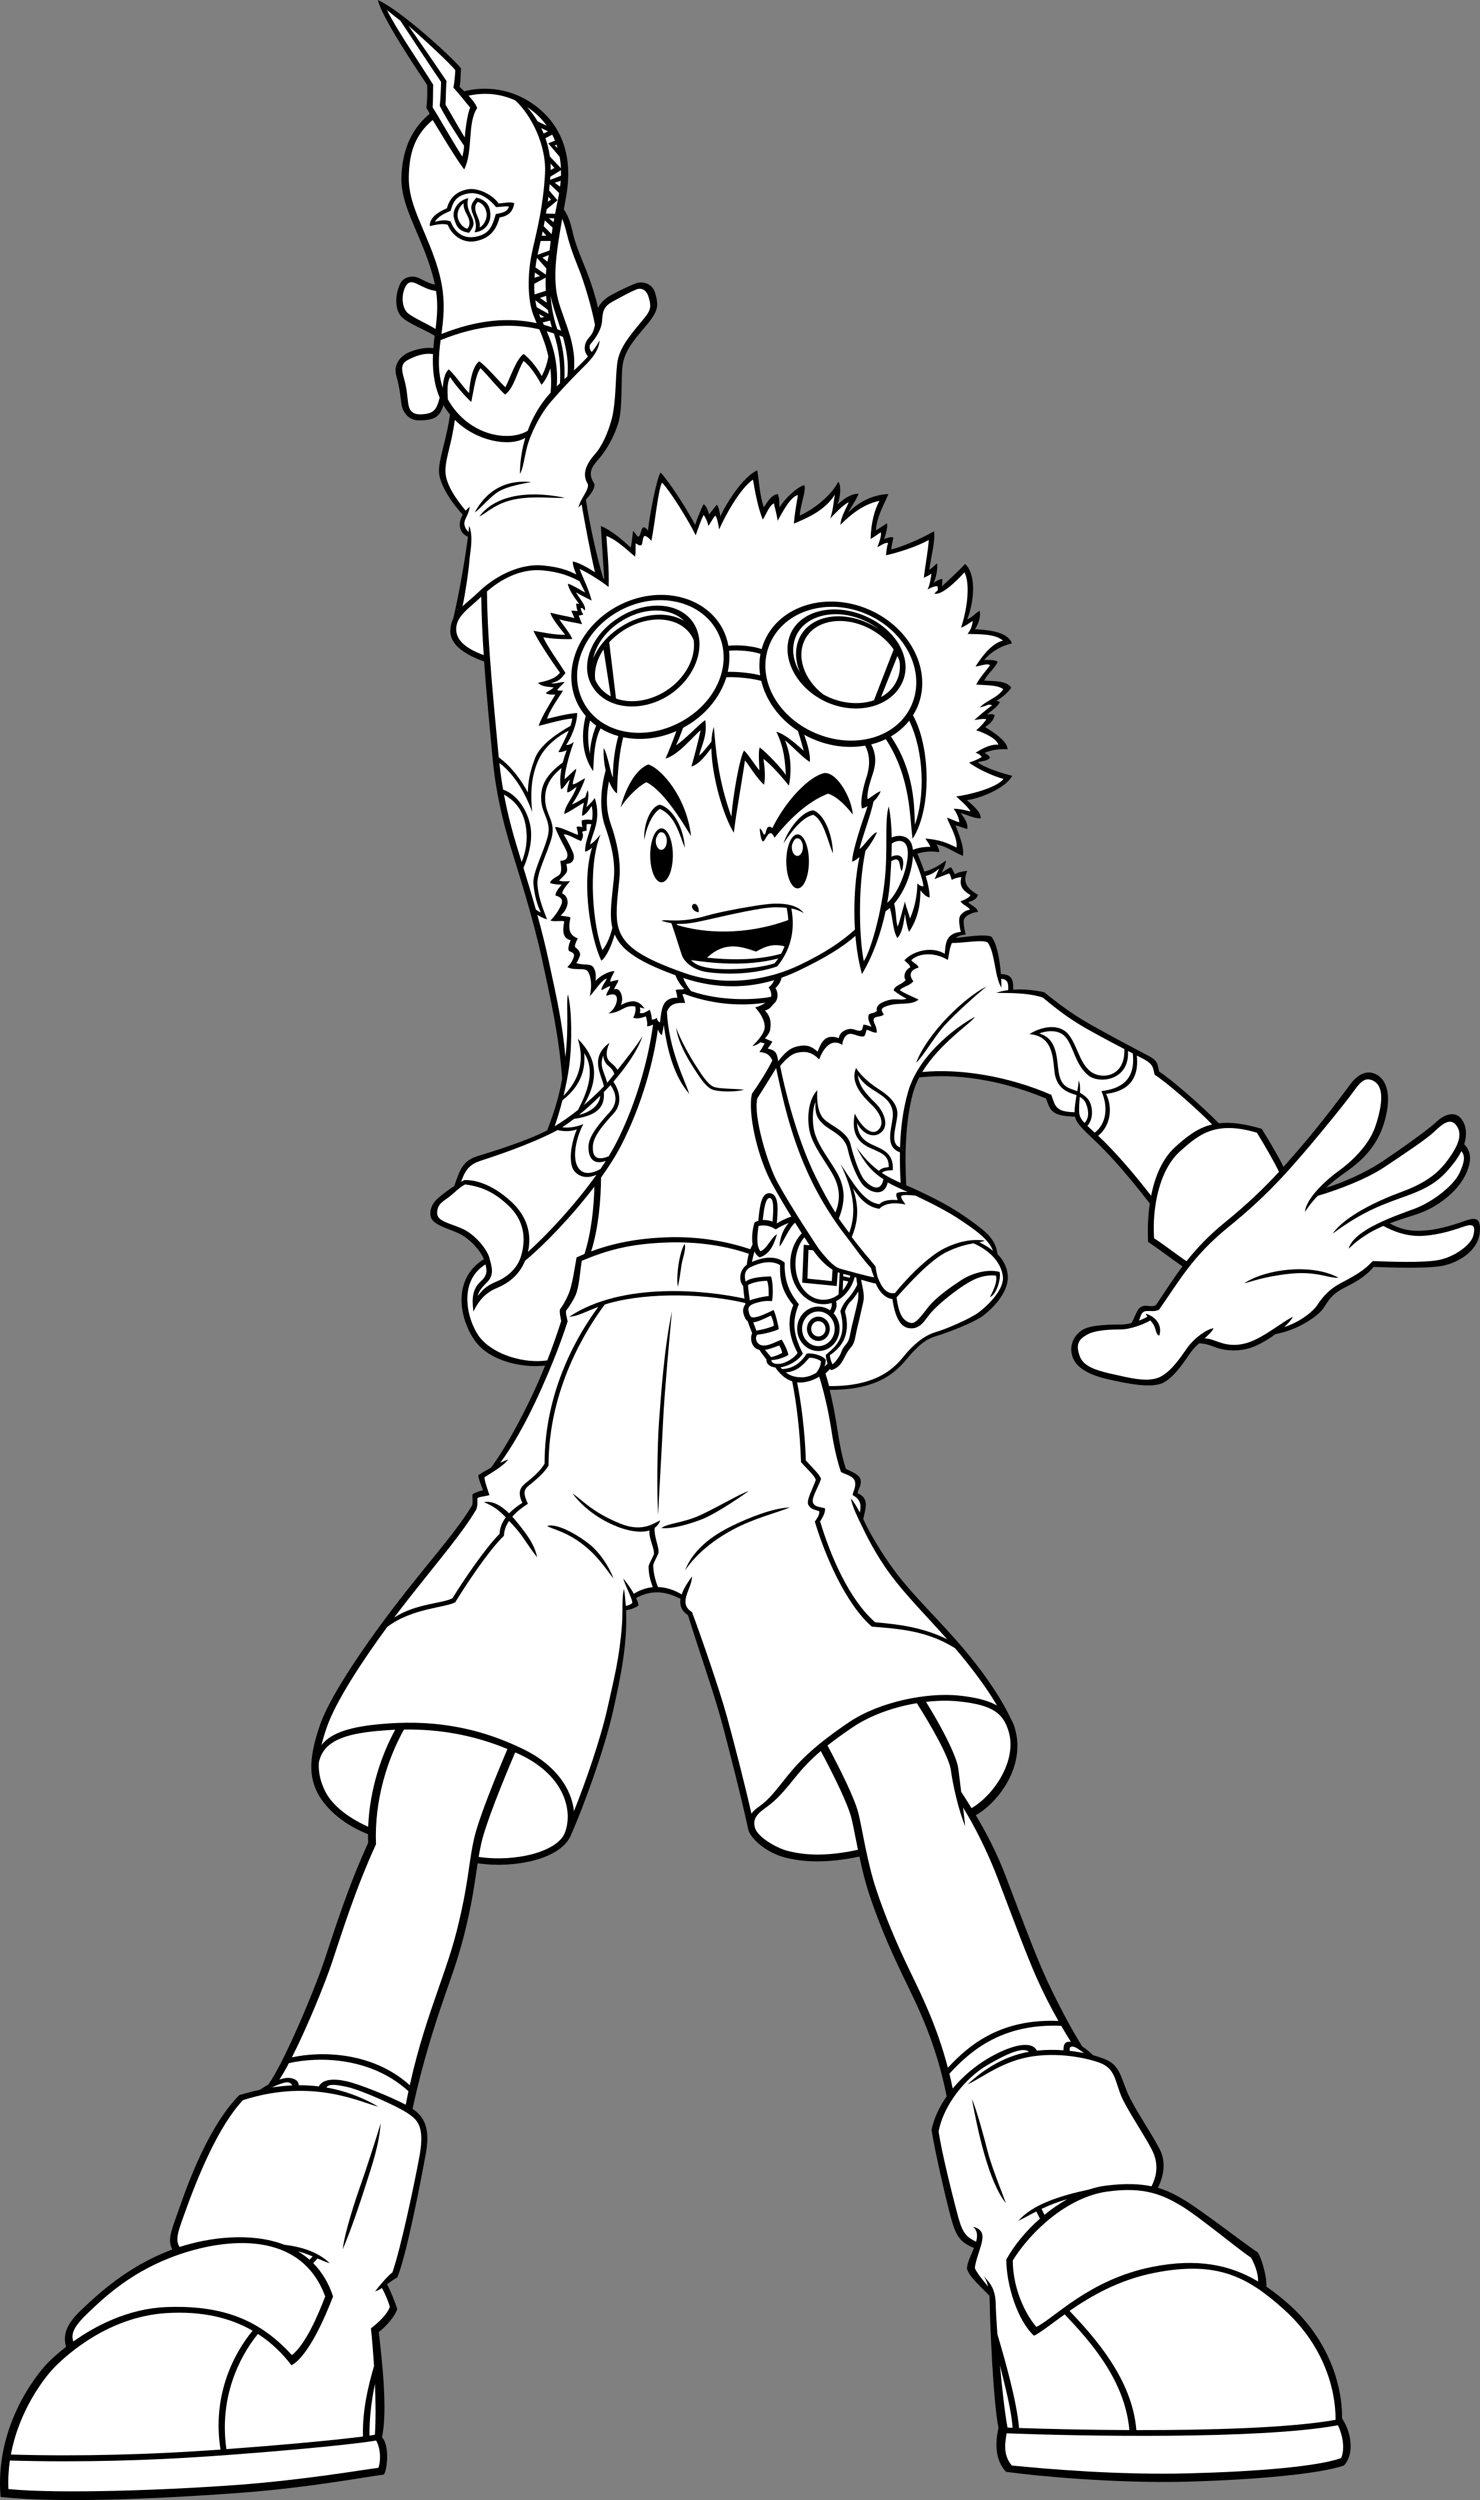<?xml version="1.0" encoding="utf-8"?>
<!-- Generator: Adobe Illustrator 20.1.0, SVG Export Plug-In . SVG Version: 6.00 Build 0)  -->
<svg version="1.1" id="Layer_1" xmlns="http://www.w3.org/2000/svg" xmlns:xlink="http://www.w3.org/1999/xlink" x="0px" y="0px"
	 viewBox="0 0 401.123 677.435" style="enable-background:new 0 0 401.123 677.435;" xml:space="preserve">
<rect x="0" y="0" width="401.123" height="677.435" fill="#808080" stroke="none"/>
<g>
	<path d="M397.393,330.698c-2.253,0.753-6.675,2.418-11.426,2.749
		c-4.28,0.312-6.866-0.615-9.345-1.953c2.695-1.039,5.3-1.776,7.59-2.549
		c5.425-1.84,10.595-5.925,12.854-10.347c1.998-3.939,1.677-6.686-0.232-8.537
		c0.819-2.572,0.584-4.874-0.529-6.555c-1.742-2.676-4.835-1.589-6.921,0.413
		c-2.095,2.014-9.424,7.253-14.681,10.761c-4.793,3.192-10.538,5.674-15.32,7.172
		c1.646-1.498,3.307-2.801,4.594-3.708c3.004-2.135,8.592-5.927,10.974-13.317
		c2.373-7.38,1.122-11.966-1.758-13.594c-2.875-1.624-5.421,0.08-7.419,2.842
		c-2.009,2.744-7.8,10.427-13.057,16.553c-1.557,1.82-3.149,3.661-4.854,5.553
		c-1.351-2.818-4.129-7.454-5.91-10.305c-4.862-1.438-8.537-1.864-11.616-1.503
		c-4.498-4.606-12.974-12.005-16.178-14.016c-0.491-1.627,0-2.758-2.868-4.257
		c-2.885-1.499-13.145-6.888-17.901-9.757c-4.749-2.891-8.722-6.143-10.393-7.483
		c-2.522-0.568-5.572-0.882-8.408-0.697c0.178-3.143-0.75-4.141-3.319-4.217
		c-0.315-4.352-1.186-8.483-2.62-10.172c-1.877-0.689-6.055,0-9.612,0.385
		c0.64-0.53,1.5-0.86,2.686-0.896c-0.499-2.249-0.745-3.754-0.335-4.415
		c0.424-0.671,1.846-1.592,3.676-1.758c-0.255-1.248-1.751-1.668-2.672-2.582
		c0.921-0.416,2.169-0.582,2.672-1.996c-2.009-1.349-4.591-2.763-2.917-6.52
		c-1.092,0.09-2.592,0.347-3.339,0.917c-0.256-0.491-0.592-1.324-1.084-1.914
		c-1.013,0.41-2.004,1.169-2.502,1.499c0.498-1.089,0.998-1.995,1.167-3.336
		c-1.394,0.997-3.443,2.441-5.863,3.027c-0.59-1.753-1.268-3.464-1.901-4.87
		c1.919-0.585,3.672-0.746,5.927-0.407c0-0.842-0.332-1.425-0.745-2.097
		c3.086,0.671,4.336,1.919,7.172,3.106c0.41-2.435-1.165-6.017-2.009-8.27
		c0.756,0.165,1.922,0.662,3.178,0.997c0.325-1.581-1.005-3.249-1.749-4.338
		c1.493,0.421,3.908,1.586,5.418,1.425c0-1.924-2.503-3.762-3.754-4.928
		c3.168-0.328,10.422-3.09,12.27-6.585c-2.758-0.672-7.519-2.174-9.349-3.677
		c1.169-0.333,2.75-0.333,3.332-1.25c-0.416-0.83-1.502-1.253-1.502-1.253
		c1.761-0.83,4.006-1.168,6.261-1.002c0-2.249-4.003-4.75-6.089-6.008
		c0.824-0.661,2.246-1.415,2.585-3.254c-0.412-0.334-1.42-0.252-2.089-0.159
		c0.748-0.675,2.925-2.091,3.51-3.347c-0.222-0.212-0.587-0.311-0.976-0.354
		c1.695-0.978,3.134-2.217,4.056-3.56c-1.248-1.928-4.501-1.753-7.34-1.928
		c1.002-1.999,2.839-3.241,3.675-5.089c-0.759-0.652-2.835-0.491-3.675-0.491
		c2.258-2.596,4.758-3.84,7.51-4.512c-1.167-3.414-7.341-3.667-10.017-3.834
		c0.759-0.925,1.763-3.59,1.254-5.004c-1.085,0.659-1.917,1.753-3.331,2.335
		c2.246-5.924,2.159-12.605-0.584-15.015c-1.379,1.545-4.16,4.116-6.276,6.066
		c0.147-1.082,0.096-1.982,0.096-1.982c-0.912,0-1.576,0.59-2.335,1.004
		c0.588-1.089,1.172-3.92,0.922-5.26c-0.674,0.581-1.509,1.417-2.093,1.747
		c0.33-3.011,1.759-8.25,1.255-10.429c-3.339,1.93-8.683,4.265-11.594,4.925
		c0.076-0.838,0.324-1.828,0.584-3.251c-0.923-0.254-1.843,0.256-2.503,0.418
		c0.329-0.836,1.077-3.34,0.75-4.254c-0.833,0.582-2.012,1.341-3.008,1.92
		c0.334-3.927,2.332-7.175,3.426-9.845c-4.505,0.161-8.349,2.419-10.928,5.009
		c0.487-0.922,2.41-3.759,2.836-5.097c-2.094-0.082-4.505,1.75-5.676,2.924
		c0.832-2.422,0.999-5.264,0.168-6.17c-2.338,4.494-7.597,7.92-10.439,9.168
		c0.255-3.416,1.759-6.501,1.256-8.262c-2.166,0.585-5.503,3.926-6.753,6.091
		c-0.088-1.081,0.075-2.829-0.506-3.664c-1.829,0.246-3.085,2.67-3.752,3.585
		c-1.175-3.672-1.256-7.093-1.754-10.014c-3.839,1.673-8.428,8.935-10.012,12.52
		c-0.172-1.247-0.423-2.506-0.912-3.178c-0.755,0.672-1.671,2.168-2.176,2.591
		c-0.167-0.835-0.586-2.176-1.42-2.755c-0.497,0.749-1.67,3.669-2.332,5.593
		c-1.67-3.333-6.672-11.266-9.345-14.182c-1.001,1.245-3.005,11.597-3.423,15.763
		c0,0-0.505-0.915-1.254-0.915c-0.667,0.336-0.739,2.249-1.25,2.499
		c-0.494,0.254-0.912-1.16-1.586-1.496c-0.084,1.42-0.334,3.257-0.584,4.513
		c-1.495-1.426-5.093-4.679-8.09-5.851c0.079,2.08,0.669,10.602,0.917,14.352
		c-0.084-0.069-0.18-0.139-0.275-0.223c-2.094-6.924-3.941-16.032-4.695-21.295
		c1.434-1.589,2.471-3.044,2.296-4.259c-1.919-2.924-0.747-4.592,1.253-6.841
		c2.001-2.253,4.169-6.103,5.256-9.764c1.198-4.064,0.633-11.387,1.124-15.397
		c0.506-4.002,3.014-6.886,6.384-10.893c3.383-4.002,3.383-5.37,2.515-8.63
		c-0.886-3.257-4.003-3.379-5.516-2.751c-1.502,0.625-4.254,1.873-6.5,3.126
		c-1.542,0.852-2.823,2.001-3.539,3.47c-0.878-4.215-2.775-9.274-3.975-12.143
		c-1.504-3.593-2.334-6.004-2.843-8.177c-0.471-2.056-1.033-4.412-2.441-6.361
		c0.205-1.183,0.427-2.403,0.65-3.697C155.476,41.544,151.714,33.54,144.963,28.535
		c-6.354-4.706-13.601-5.214-19.125-3.803c-0.465-0.456-0.908-0.865-1.277-1.204
		c0.25-1.125,0.25-2.254,0.375-5.007C122.928,15.89,108.793,2.875,102.406,0
		c1.003,4.504,9.993,18.013,13.367,23.019c0.074,1.852,0.074,4-0.222,6.148
		c0.296,0.593,0.741,1.185,0.901,1.673c-5.368,4.449-7.427,10.426-7.659,17.09
		c-0.247,7.006,4.002,13.645,7.124,22.409c0.929,2.582,1.551,4.791,1.955,6.782
		c-1.568-0.281-2.962-1.101-4.248-1.734c-1.5-0.762-4.213-0.657-5.244,1.663
		c-1.423,3.172-1.347,7.092,0.573,8.93c1.785,1.704,6.456,3.484,8.85,4.996
		c-0.141,1.068-0.262,2.193-0.357,3.37c-2.766-0.391-6.289,0.739-7.736,1.73
		c-1.627,1.108-3.092,3.082-2.252,5.921c0.832,2.839,1.089,5.597,1.336,7.426
		c0.247,1.837,1.576,4.665,5.25,4.501c3.351-0.153,5.095-0.658,6.144-4.144
		c0.503,0.874,1.099,1.726,1.773,2.547c-0.84,6.4-2.99,11.811-2.99,15.289
		c0,3.623,3.657,8.867,6.453,11.859c-1.564,2.635-0.746,5.16,1.4,5.946
		c-0.791,6.394-2.547,16.198-3.973,22.141c-0.447,0.921-0.739,1.97-0.795,3.187
		c-0.217,4.286,4.733,6.904,9.169,8.52c0.693,9.981,1.687,19.681,2.223,25.608
		c0.872,9.761,2.874,17.773,4.881,24.405c2.005,6.637,6.003,18.771,8.636,30.921
		c2.514,11.608,4.573,20.828,5.395,32.122c-0.911,5.008-2.031,8.668-4.058,13.978
		c-5.907,3.004-14.761,5.706-18.812,6.956c-4.145,1.275-4.866,3.831-6.375,8.125
		c-1.014,0.655-2.034,1.363-2.892,2.056c-1.674,1.332-3.506,2.588-3.594,5.419
		c-0.078,2.837,3.673,3.584,7.345,5.177c3.316,1.43,6.225,4.843,7.181,7.149
		c-8.765,5.447-6.594,16.315-2.422,22.13c4.005,5.586,12.908,7.412,19.014,6.719
		c-0.705,1.727-1.46,3.517-2.325,5.466c-2.55,5.73-7.519,15.624-12.321,22.175
		c-1.498,0.818-2.855,1.629-3.451,2.027c-0.084,0.91,1.091,3.506,1.254,4.091
		c-1.506,0.409-2.337,0.745-2.842,1.165c-0.085,0.824,0.166,2.162-0.085,2.907
		c-3.915,6.523-9.337,12.526-17.855,23.288c-8.504,10.768-20.23,27.165-23.357,36.165
		c-3.135,9.016-2.882,13.766-1.002,17.902c1.804,3.969,6.5,8.856,13.977,11.788
		c-0.002,0.778,0.012,1.57,0.042,2.351c-5.506,12.021-9.138,23.665-11.895,31.915
		c-2.649,7.95-10.735,27.306-15.135,33.556c-0.773,0.418-1.536,0.903-2.263,1.417
		c-2.199,0.475-4.104,1.021-5.632,1.449c-9.384,9.513-15.261,27.916-17.017,32.789
		c-1.546,4.308-2.411,6.673-1.127,9.056c-12.139,4.464-20.405,12.345-24.653,16.351
		c-4.035,3.806-5.088,6.755-4.163,10.033c-2.176,1.688-3.8,3.191-4.726,4.111
		c-3.372,3.374-14.64,17.524-13.009,36.551c17.01,1.878,46.801,0.24,65.201-1.128
		c18.404-1.382,34.541-4.429,38.672-4.93c0.917-1.163,1.624-7.962-0.509-10.091
		c1.633-7.514-0.115-21.775-0.866-28.532c1.999-1.51,4.5-4.383,5.008-6.264
		c-0.464-1.507-1.772-4.796-2.762-6.68c0.843-0.629,1.744-1.295,2.762-1.835
		c2.367-5.496,6.259-25.404,7.755-33.656c1.408-7.719-1.125-10.298-3.606-12.037
		c2.705-12.554,5.959-22.663,8.866-31.022c3.012-8.632,4.502-12.88,6.375-21.519
		c1.274-5.846,1.803-10.13,2.389-14.004c9.703,1.46,22.851-0.978,25.408-7.906
		c2.914-6.515,8.923-22.601,11.345-33.54c2.002-9.037,3.88-17.934,3.483-27.113
		c1.382-0.248,2.419-0.619,3.377-1.302c-0.064-0.548-0.314-1.256-0.668-2.012
		c5.072-2.81,9.23-1.193,12.05,0.229c-0.264,1.643,0.175,3.224,2.028,4.42
		c2.34,7.669,6.84,20.609,8.843,27.862c2.004,7.257,6.26,24.203,7.427,29.958
		c0.418,2.588,4.925,6.512,10.011,7.838c4.893,1.286,11.66,1.583,20.171-0.251
		c0.723,3.386,1.586,6.982,2.655,10.181c2.373,7.135,5.254,14.152,9.256,22.401
		c3.887,8.013,8.826,17.68,11.741,32.4c-1.898,2.713-3.388,5.758-4.108,9.025
		c0.889,5.758,3.591,17.44,5.089,23.2c1.439,5.475,2.489,7.246,6.422,8.849
		c-0.764,1.9-1.791,3.872-1.909,5.501c0.372,2.105,3.93,5.154,6.1,7.45
		c0.038,0.536,0.059,1.142,0.067,1.819c0.086,5.328,0.883,26.273,2.379,34.035
		c-1.085,4.675-0.621,9.104,2.05,11.843c8.218,1.175,29.994,3.178,48.894,2.677
		c18.901-0.503,36.294-2.132,42.681-4.386c2.748-2.871,2.251-8.635-0.505-12.768
		c0.128-9.004-3.71-21.276-14.144-30.654c-2.083-1.878-4.189-3.555-6.367-5.034
		c0.179-2.072-0.921-6.787-2.273-9.236c-3.494-2.254-15.005-11.258-20.02-14.267
		c-2.203-1.321-4.393-2.499-7.111-3.279c1.471-2.948,2.37-6.83,0.479-10.488
		c-2.004-3.883-5.758-9.391-8.013-13.777c-2.247-4.368-2.337-8.417-6.085-10.259
		c-1.008-0.489-2.354-0.969-3.941-1.409c-0.825-0.757-1.787-1.649-2.976-2.392
		c-3.846-6.244-7.758-13.956-10.28-19.603c-2.622-5.884-6.246-15.515-10.379-26.4
		c-2.475-6.535-5.441-12.093-8.155-16.653c5.846-3.228,13.775-13.21,10.52-23.77
		c-0.248-0.842-0.587-1.593-0.989-2.278c-3.399-7.265-9.504-15.354-14.941-21.467
		c-6.004-6.759-12.176-12.76-16.349-18.352c-4.18-5.591-7.099-10.934-8.095-13.017
		c-0.188-0.397-0.412-0.855-0.652-1.344c0.59-2.793,1.762-5.662-1.518-6.988
		c0.079-1.175,1-1.767,0.842-3.438c-0.176-1.669-2.589-2.422-4.009-3.17
		c-0.844-2.417-1.676-6.342-2.336-10.766c-0.461-3.027-1.123-6.78-2.08-10.664
		c15.762,0.143,19.658-7.171,22.271-9.942c2.666-2.837,4.166-3.924,7.008-4.75
		c2.834-0.833,9.907-3.607,12.163-5.28c2.249-1.671,7.321-6.32,6.815-11.202
		c-0.217-2.186-1.263-4.049-2.751-5.58c-0.587-4.032-2.791-5.861-7.47-9.233
		c-5.086-3.664-9.433-5.837-15.015-8.427c-0.773-0.355-1.537-0.683-2.273-1.007
		c-0.462-8.585-0.13-17.609,1.775-24.771c0.411-1.551,1.014-3.028,1.756-4.453
		c9.541-1.122,21.675,0.451,34.367,5.709c1.133,2.982,1.192,4.789,7.839,4.909
		c0.566,2.528,3.703,4.641,8.094,9.184c4.307,4.455,8.665,9.823,12.193,14.35
		c-0.504,3.427-0.637,7.001-0.467,10.435c2.607,1.668,5.992,4.321,9.324,6.623
		c-2.757,3.64-4.928,7.156-7.198,10.484c-1.5,0.746-2.501-0.246-3.921,0.42
		c-1.28,0.593-1.618,2.638-2.72,4.442c-0.922,0.238-1.848,0.391-2.615,0.391
		c-2.266,0-8.1,0-10.435,1.341c-2.337,1.343-4.011,4.16-2.918,7.423
		c1.083,3.263,5.173,5.09,9.675,6.092c4.514,0.998,11.853,2.667,15.108,0.834
		c3.249-1.836,5.993-6.423,7.339-8.26c0.593-0.812,1.368-1.587,2.176-2.326
		c1.957,0.052,3.171,0.633,4.92,1.241c2.16,0.745,6.503,1.245,10.502-0.584
		c1.754-0.8,3.635-1.927,5.309-3.154c6.284-1.164,11.662-5.022,12.973-7.032
		c1.42-2.162,2.251-3.658,5.007-5.168c2.752-1.499,5.841-2.758,8.595-5.999
		c4.918,0.157,14.009,0.483,18.354-0.259c4.339-0.748,9.936-3.919,10.427-9.097
		C401.474,329.766,399.647,329.947,397.393,330.698z"/>
	<path style="fill:#FFFFFF;" d="M153.587,63.202c0.592,2.418,1.423,5.083,3.091,9.173
		c1.518,3.713,3.566,10.363,4.567,15.613c-0.245,1.42-0.692,2.501-1.513,3.375
		c-1.239,1.31-1.899,3.5-0.368,5.217c-1.175,1.303-2.479,2.563-3.809,3.792
		c0.818-8.812-4.108-15.368-4.836-22.029c-0.607-5.547,0.254-11.089,1.656-19.062
		C152.841,60.4,153.264,61.821,153.587,63.202z"/>
	<path style="fill:#FFFFFF;" d="M143.009,116.737c-4.444,2.7-13.519,1.766-19.454-5.351
		c-0.88-1.054-1.584-2.116-2.181-3.184c-0.042-2.2-0.337-4.014,0.597-6.036
		c1.584,2.419,4.502,5.67,5.753,6.762c0.756-3.59,1.171-7.341,2.503-9.178
		c2.006,1.993,5.429,6.17,6.685,7.169c2.497-1.832,3.333-6.593,5.004-9.091
		c2.173,1.665,4.084,5.004,4.838,6.424c0.704-0.648,1.74-2.387,2.406-4.464
		c0.236,2.012,0.29,4.21,0.078,6.609c-0.309,0.342-0.612,0.677-0.901,1.027
		C146.188,109.99,144.331,113.146,143.009,116.737z"/>
	<path style="fill:#FFFFFF;" d="M119.422,92.154c10.232-4.149,18.949-4.728,26.753-2.921
		c0.887,2.064,1.81,4.499,2.448,7.363c-0.413,2.312-1.097,3.937-1.791,5.318
		c-0.747-1.419-2.743-4.343-4.916-6.009c-2.004,1.417-3.509,6.173-4.928,9.015
		c-1.248-1.004-5.001-5.591-7.09-7.005c-1.754,1.163-2.587,5.416-2.75,8.592
		c-1.252-1.084-3.671-4.764-5.512-6.427c-1.163,1.04-1.513,3.085-1.624,5.048
		C118.516,100.678,118.881,96.261,119.422,92.154z"/>
	<path style="fill:#FFFFFF;" d="M125.771,39.461c-0.007,0.746-0.18,1.981-0.468,2.964
		c-2.745-4.253-6.416-10.827-8.049-13.333c0.132-1.996,0.099-4.261,0.148-6.147
		C113.898,17.319,107.404,7.911,104.886,2.727c1.692,1.392,2.666,2.148,3.629,2.888
		c0,0,9.947,15.093,11.035,16.59c-0.074,2.741-0.222,5.555-0.371,6.443
		C120.913,32.166,125.154,38.671,125.771,39.461z"/>
	<path style="fill:#FFFFFF;" d="M110.663,6.949c4.317,3.723,11.53,10.484,12.739,12.072
		c-0.074,1.407-0.272,3.615-0.518,4.74c1.999,2.147,3.552,4.272,4.558,5.402
		c-0.863,1.843-1.448,7.039-1.448,8.076c-0.518-0.592-3.555-6.073-5.258-8.887
		c0.148-1.704,0.074-4.148,0.296-6.37C118.513,18.206,112.383,9.318,110.663,6.949z"/>
	<path style="fill:#FFFFFF;" d="M110.792,47.93c0.121-5.81,1.256-11.054,6.477-15.414
		c2.116,3.421,6.167,10.276,8.545,13.413c2.496-5.136,0.753-12.389,3.5-16.645
		c-0.273-0.975-1.253-2.212-2.313-3.353c3.696-0.824,8.104-0.792,12.669,1.28
		c4.286,3.978,8.501,12.127,8.037,19.971c-0.491,8.512-1.996,14.513-3.375,20.522
		c-1.37,6.015-1.37,12.395-0.123,16.646c0.277,0.933,0.743,2.012,1.247,3.216
		c-7.562-1.619-15.981-0.986-25.808,2.94c0.004-0.09,0.026-0.18,0.031-0.273
		c0.873-6.503,1.127-11.762-2.001-20.528C114.538,60.947,110.648,54.943,110.792,47.93z"/>
	<path style="fill:#FFFFFF;" d="M109.709,78.054c0.995-2.337,2.415-1.589,3.915-0.836
		c1.367,0.677,2.86,1.425,4.562,1.617c0.534,3.647,0.316,6.677-0.147,10.306
		c-2.197-1.393-5.338-2.686-7.246-4.081C108.953,83.729,108.703,80.385,109.709,78.054z"/>
	<path style="fill:#FFFFFF;" d="M114.462,112.259c-2.828,0.21-3.586-1.171-3.836-3.003
		c-0.257-1.832-0.332-4.008-1.172-6.842c-0.835-2.836-0.586-4.005,1.172-4.925
		c1.607-0.838,4.126-1.947,6.724-1.537c-0.163,3.801,0.161,7.934,1.818,11.802
		C118.304,111.192,117.464,112.035,114.462,112.259z"/>
	<path style="fill:#FFFFFF;" d="M125.896,141.387c0.247-1.095,1.252-2.337,1.415-4.093
		c-0.422,0.355-0.777,0.734-1.093,1.092c-2.463-2.978-5.497-7.147-5.497-10.77
		c0-3.53,1.769-7.514,2.534-13.853c5.926,5.88,14.903,7.445,19.117,4.873
		c-0.902,3.036-1.444,6.32-1.459,9.807c0.912-1.581,1.083-3.915,1.916-7.246
		c0.838-3.35,3.421-8.764,6.426-12.269c3.001-3.505,6.174-6.762,8.254-8.848
		c1.759-1.755,4.757-4.428,5.013-7.847c-0.592,1.095-1.318,2.133-2.115,3.137
		c-0.629-0.502-0.79-1.638-0.365-2.132c1.157-1.335,3.021-3.803,3.147-6.426
		c0.129-2.624,0.587-3.845,2.842-5.087c2.25-1.253,4.835-2.634,6.342-3.254
		c1.5-0.625,2.832,0.08,3.41,2.001c0.994,3.222,0.345,3.915-2.081,6.839
		c-3.341,4.041-5.923,7.178-6.42,11.183c-0.503,4.005-0.307,10.606-1.508,15.1
		c-0.914,3.416-2.498,7.173-4.498,9.433c-2.007,2.253-3.836,5.253-1.929,8.177
		c0.254,1.753-1.907,3.585-2.579,6.335c0.287-0.298,0.574-0.595,0.857-0.89
		c0.764,4.326,2.311,12.869,3.636,18.417c-1.924-1.259-4.33-2.591-6.001-2.936
		c-0.084,0.842,0.328,2.098,0.962,3.555c-2.223-1.129-4.523-2.03-9.045-2.46
		c-7.024-0.655-13.858,3.675-17.361,7.095c-1.506,1.466-3.104,2.676-4.453,3.973
		c0.789-3.639,1.716-10.107,1.868-12.395c0.164-2.503,1.169-6.348-0.082-9.437
		c-0.047,0.521-0.109,1.091-0.171,1.695C126.247,143.453,125.673,142.355,125.896,141.387z"/>
	<path style="fill:#FFFFFF;" d="M148.178,89.761c0.655,0.183,1.308,0.387,1.948,0.606
		c1.4,4.33,1.909,8.566,1.645,13.481c-0.293,0.271-0.582,0.554-0.869,0.835
		C151.356,98.243,149.784,93.443,148.178,89.761z"/>
	<path style="fill:#FFFFFF;" d="M146.682,34.7l1.829,0.884l-1.172,0.584
		C147.138,35.663,146.909,35.172,146.682,34.7z"/>
	<path style="fill:#FFFFFF;" d="M149.666,36.477c0.272,0.516,0.52,1.068,0.745,1.635l-1.823,0.726
		l3.085,3.642c0.177,0.994,0.306,2.028,0.35,3.112l-2.994-3.189
		c-0.231-1.717-0.645-3.382-1.207-4.958L149.666,36.477z"/>
	<path style="fill:#FFFFFF;" d="M150.836,39.193c0.09,0.29,0.182,0.593,0.274,0.89l-0.773-0.661
		L150.836,39.193z"/>
	<path style="fill:#FFFFFF;" d="M152.047,47.61l-2.96,1.139c0.015-0.284,0.037-0.565,0.053-0.86
		l2.894-1.772C152.047,46.608,152.049,47.1,152.047,47.61z"/>
	<path style="fill:#FFFFFF;" d="M151.804,50.583l-1.468-1.067l1.631-0.524
		C151.927,49.513,151.872,50.051,151.804,50.583z"/>
	<path style="fill:#FFFFFF;" d="M149.205,44.312l1.054,1.198l-1.021,0.557
		C149.241,45.478,149.238,44.899,149.205,44.312z"/>
	<path style="fill:#FFFFFF;" d="M148.64,53.319l0.698,0.787L148.465,54.646
		C148.525,54.209,148.582,53.772,148.64,53.319z"/>
	<path style="fill:#FFFFFF;" d="M148.168,56.704l2.926-2.43l-2.265-2.67
		c0.05-0.567,0.119-1.13,0.168-1.715l2.548,2.427
		c-0.072,0.374-0.122,0.743-0.205,1.122c-0.33,1.586-0.62,3.074-0.893,4.482
		l-2.463-0.048C148.05,57.491,148.109,57.097,148.168,56.704z"/>
	<path style="fill:#FFFFFF;" d="M148.367,70.928l-1.365-1.135l1.782-0.696
		C148.623,69.688,148.481,70.3,148.367,70.928z"/>
	<path style="fill:#FFFFFF;" d="M147.928,78.796l-3.048,0.991c-0.071-0.925-0.107-1.892-0.085-2.891
		l3.113-1.654C147.85,76.427,147.874,77.617,147.928,78.796z"/>
	<path style="fill:#FFFFFF;" d="M148.016,80.159c0.056,0.63,0.112,1.247,0.193,1.859l-1.877-1.299
		L148.016,80.159z"/>
	<path style="fill:#FFFFFF;" d="M151.006,89.072c-0.952-2.706-1.557-5.785-1.779-8.968
		c0.576,2.971,1.805,6.132,2.858,9.517c-0.347-0.139-0.686-0.275-1.034-0.404
		C151.034,89.163,151.029,89.108,151.006,89.072z"/>
	<path style="fill:#FFFFFF;" d="M150.028,60.212l-1.278-1.1l1.47,0.054
		C150.154,59.522,150.09,59.866,150.028,60.212z"/>
	<path style="fill:#FFFFFF;" d="M147.659,59.719l2.117,1.965c-0.096,0.601-0.189,1.185-0.268,1.769
		l-2.144-2.148C147.467,60.788,147.56,60.256,147.659,59.719z"/>
	<path style="fill:#FFFFFF;" d="M147.081,62.705l1.011,1.168h-1.254
		C146.924,63.48,147.002,63.098,147.081,62.705z"/>
	<path style="fill:#FFFFFF;" d="M145.964,67.832c0.183-0.835,0.373-1.687,0.564-2.539h2.717
		c-0.111,0.885-0.207,1.742-0.295,2.582l-3.241,1.158
		C145.795,68.629,145.86,68.242,145.964,67.832z"/>
	<path style="fill:#FFFFFF;" d="M145.536,69.883l2.556,2.869c-0.061,0.551-0.113,1.119-0.143,1.676
		l-2.828-1.971C145.235,71.616,145.368,70.759,145.536,69.883z"/>
	<path style="fill:#FFFFFF;" d="M144.97,73.844l1.362,0.958l-1.479,0.451
		C144.881,74.783,144.921,74.322,144.97,73.844z"/>
	<path style="fill:#FFFFFF;" d="M148.484,83.975c0.066,0.369,0.131,0.732,0.201,1.089l-3.217-1.81
		c-0.156-0.608-0.291-1.237-0.392-1.903L148.484,83.975z"/>
	<path style="fill:#FFFFFF;" d="M147.502,85.889l-0.977,0.229c-0.155-0.354-0.309-0.704-0.439-1.029
		L147.502,85.889z"/>
	<path style="fill:#FFFFFF;" d="M147.1,87.366l1.981-0.505c0.156,0.652,0.326,1.269,0.5,1.826
		c-0.715-0.24-1.45-0.456-2.17-0.653C147.304,87.816,147.193,87.581,147.1,87.366z"/>
	<path style="fill:#FFFFFF;" d="M151.596,90.904c0.328,0.128,0.66,0.262,0.985,0.393
		c0.947,3.369,1.592,6.929,1.193,10.697c-0.265,0.243-0.529,0.488-0.802,0.737
		C153.136,98.472,152.713,94.696,151.596,90.904z"/>
	<path style="fill:#FFFFFF;" d="M148.197,34.085l-2.467-1.168c-0.872-1.488-1.857-2.815-2.903-3.934
		c0.542,0.36,1.09,0.748,1.631,1.18C145.831,31.246,147.103,32.554,148.197,34.085z"/>
	<path style="fill:#FFFFFF;" d="M254.553,235.331c-0.504,1.008-0.745,1.837-1.256,2.924
		c0.511-0.335,2.925-1.177,3.926-1.586c0.503,0.571,0.503,1.251,0.755,1.751
		c0.56-0.322,1.495-0.675,2.585-0.754c-0.836,2.834,1.077,4.002,2.494,4.925
		c-0.744,0.919-1.831,1.251-2.748,1.66c0.917,1.171,2.165,1.425,2.585,2.255
		c-1.254,0.085-2.255,1.005-2.678,1.671c-0.401,0.671-0.324,2.091,0.184,4.337
		c-4.347,0.419-4.091,3.673-4.347,5.93c-3.755-2.257-8.838-0.589-10.932,1.759
		c0.835,0.903,1.417,1.073,1.583,1.911c-1.747,0.919-1.836,2.833-1.245,3.418
		c-1.009,1.332-2.924,1.332-3.257,2.836c1.088,0.838,1.916,1.417,3.502,2.264
		c-2.168,0.661-3.087-0.59-6.59,0.991c-1.3,0.592-1.752,1.668-1.418,2.253
		c-0.756,0.846-2.003,0.502-2.256,1.169c-0.352,0.95,0.165,1.999,0.761,3.174
		c-0.761-0.256-1.343-0.51-2.173-0.59c-0.171,0.424-0.171,1.169-0.589,1.584
		c-1,0.339-1.749-0.415-2.917-0.415c-1.17,0-3.005,0.846-3.174,2.512
		c-3.757-1.341-4.833,1.247-5.753,3.664c-2.004-1.84-3.507-1.84-5.173-1.499
		c-1.666,0.334-3.089,0.912-5.513,4.087c-0.331-2.506-0.915-3.003-2.836-3.421
		c0.499-0.667,0.918-1.261,1.258-1.917c-0.374-0.114-1.353-0.548-2.009-0.857
		c0.774-0.83,1.351-1.722,1.425-2.399c0.169-1.502,0.41-3.168-1.422-5.176
		c1.504-0.338,1.666-1.158,2.59-2.001c0.915-0.838,1.168-2.583,0.243-4.082
		c0.688-0.481,1.515-1.786,1.671-2.788c1.577-0.56,3.069-1.177,4.467-1.843
		c7.432-3.544,12.198-6.526,15.548-9.484c0.301,3.51,0.859,7.043,1.769,10.352
		c3.237-5.368,5.262-11.682,6.407-17.031c0.401-0.265,0.798-0.563,1.166-0.893
		c0.833,2.812,0.764,6.04,2.018,8.163c1.339-1.417,1.664-3.835,2.081-6.59
		c0.087,1.079,0.59,3.743,1.09,4.919c2.669-3.993,3.087-8.007,3.087-11.264
		c0.503,0.587,1.423,1.84,2.501,1.92c0-1.677-0.441-3.737-1.067-5.813
		C252.657,236.91,253.577,236.165,254.553,235.331z"/>
	<path style="fill:#FFFFFF;" d="M209.252,320.768c1.702,3.093,3.537,6.178,5.225,8.911
		c-1.505,0.439-3.115,1.31-3.932,1.827c0.218-3.129,0.759-7.689-1.714-8.152
		c-2.558-0.476-2.971,3.844-3.296,7.426c-0.401,0.122-0.759,0.294-1.043,0.499
		c-0.575,1.868-0.803,4.099-0.521,5.933c-0.237,0.429-0.44,0.86-0.611,1.291
		c-5.941-1.996-13.802-3.611-23.145-3.215c-7.869,0.338-14.184,1.632-20.001,3.803
		c2.08-6.506,2.664-14.625,2.684-20.004c2.127-2.973,4.029-5.948,5.466-8.747
		c5.724-11.133,8.797-22.939,9.94-31.391c0.295,0.696,0.627,1.343,1.079,1.518
		c0.261-1.026,0.402-1.941,0.515-2.757c0.822,5.788,2.414,13.536,6.933,18.709
		c-1.467-4.311-5.551-12.032-6.08-22.283c0.546-1.246,1.364-2.632,4.884-2.345
		c0-0.757-0.584-2.004-0.671-2.332c0.134-0.068,0.297-0.108,0.458-0.142
		c4.754,1.816,12.78,3.776,22.03,2.384c-0.794,0.549-1.742,1.038-2.788,1.256
		c1.827,2.006,2.746,4.087,2.58,5.596c-0.163,1.502-1.75,3.336-3.334,4.922
		c0.718-0.12,1.491-0.518,2.205-1.043c0.358,0.082,0.815,0.191,1.129,0.296
		c-0.337,0.657-0.921,1.66-1.422,2.329c1.752,0.181,2.757,0.596,3.499,2.301
		c-1.34,2.697-3.546,6.257-5.501,8.972C202.565,301.326,205.241,313.512,209.252,320.768z"/>
	<path style="fill:#FFFFFF;" d="M173.425,272.97c0.419,0.114,0.842,0.226,1.276,0.322
		c-0.917-1.253-2.004-2.339-4.172-1.837c-1.529,0.357-2.25,0.917-2.25,0.917
		s0.417-1.078,0.327-1.998c-0.121-1.344-0.916-2.842-2.165-2.253
		c0.254-1.008,1.088-1.75,1.167-2.588c-0.574,0.09-1.254,0.164-2.163,0.51
		c-0.166-0.843,0.909-2.179,1.076-2.929c-1.502,0.084-3.754,1.168-5.085,2.667
		c0-1.002,0.247-2.083-0.5-3.506c-0.756-1.414-2.919-0.581-4.757-1.327
		c0.543-0.745,0.087,0.082,0.912-1.757c0.504-1.104-0.576-2.087-1.076-2.419
		c-0.499-0.331,0.164-1.669,0.582-2.496c-2.67-1.013-2.504-3.011-1.995-5.679
		c-0.675-0.333-2.095-0.333-2.679-0.505c1.092-1.002,1.416-1.587,1.757-2.588
		c0.506-1.528-0.251-3.09-1.256-3.333c-0.169-0.92,1.415-2.588,2.085-3.421
		c-0.829,0.084-2.335,0.161-3.004-0.167c0,0,0.726-0.642,1.51-1.504
		c0.824-0.915,0.824-1.16,0.494-3.006c1.919,0,2.337-1.662,1.837-2.918
		c-0.495-1.25-1.335-3.003-2.589-5.081c1.42,0,2.759,1.078,4.751,1.829
		c0.18-0.501,0.846-1.251,0.257-2.509c0.589-0.241,1.258-0.325,1.258-0.325
		c-0.093-0.331-0.093-1.09,0-1.753c0.593-0.038,0.977-0.02,1.242,0.005
		c-0.607,2.771-1.826,5.296-1.664,7.461c0.998-0.251,1.878-1.124,1.878-1.124
		c-3.005,9.509-0.38,24.656,2.504,30.667c1.502-1.107,2.915-4.598,3.622-7.118
		c1.672,3.792,5.299,6.976,16.476,11.065c0.525,1.594,1.835,3.244,2.387,3.675
		c-0.666,0.341-1.67,0-2.339,0.341c0.084,0.338,0.421,1.332,0.421,2.083
		c-1.754-0.172-3.169,0.66-3.753,1.998c-0.584,1.335-0.672,2.752-0.922,4.672
		c-0.832-0.328-0.832-1.243-0.832-1.243c-0.502,0.339-0.916,0.576-1.418,0.415
		c0.085-0.756-0.254-1.752-0.499-2.588c-0.923,0.415-1.679,1.171-2.756,0.836
		C173.59,274.136,173.554,273.502,173.425,272.97z"/>
	<path style="fill:#FFFFFF;" d="M165.058,211.717c0.64,1.602,1.418,2.789,2.18,3.289
		c0.115-5.76,0.679-11.635,1.675-15.231c4.513,0.931,9.584,0.439,14.402-1.676
		c-0.842,2.417-1.969,5.242-2.934,7.445c3.579-1.002,7.501-6.088,9.519-7.674
		c-0.761,3.416-1.854,7.59-2.507,9.842c2.25-0.656,4.122-3.405,5.395-4.985
		c0.155,7.696,3.211,18.284,6.108,22.923c0.586-5.254,2.263-14.35,3.011-19.604
		c0.998,1.161,3.166,4.838,5.172,6.592c0.425-2.005,0.163-5.002-0.174-7.011
		c2.254,1.668,4.853,4.762,6.927,7.256c0.757-4.087,0.587-8.34-1.084-12.266
		c1.423,0.998,4.845,4.761,6.76,5.845c0.145-2.081-0.648-4.857-1.539-7.366
		c0.751,0.415,1.524,0.8,2.334,1.147c4.74,2.051,9.697,2.569,14.168,1.802
		c1.645,2.968,1.091,6.395,0.389,8.504c-0.754,2.256-1.832,6.511-1.245,8.516
		c0.491-0.109,1.018-0.335,1.537-0.622c-1.384,4.037-4.136,11.947-4.208,15.053
		c0.61-0.191,1.293-0.644,1.996-1.263c-1.01,4.659-1.709,12.014-1.223,19.648
		c-3.319,2.987-7.649,6.11-15.172,9.683c-7.65,3.65-19.464,6.219-31.278,2.007
		c-11.001-3.906-15.922-6.939-17.527-11.758c-1.151-3.462-0.38-8.515,0.123-13.517
		c0.5-5.01-0.75-10.516-2.246-14.77C164.444,220.212,164.059,216.587,165.058,211.717z"/>
	<path style="fill:#FFFFFF;" d="M159.932,204.463c-0.673-3.096-0.73-6.7,0-9.225
		c0.523,0.492,1.067,0.953,1.65,1.381C160.723,198.604,159.783,202.279,159.932,204.463z"/>
	<path style="fill:#FFFFFF;" d="M158.143,190.269c-4.48-8.479,0.023-19.638,10.033-24.913
		c10.019-5.279,21.771-2.688,26.239,5.788c4.475,8.485-0.115,19.326-10.142,24.594
		C174.259,201.025,162.61,198.762,158.143,190.269z"/>
	<path style="fill:#FFFFFF;" d="M197.606,176.318c2.731-0.214,6.078,0.073,8.507,0.863
		c-0.362,1.922-0.386,3.876-0.087,5.809c-2.148-0.581-6.066-1.027-8.788-0.936
		C197.668,180.144,197.794,178.225,197.606,176.318z"/>
	<path style="fill:#FFFFFF;" d="M196.864,183.512c2.844-0.155,7.306,0.358,9.457,0.997
		c1.251,5.231,4.767,10.167,9.927,13.552c0.577,1.674,1.136,3.836,1.596,5.398
		c-0.914-0.846-4.923-4.586-7.434-5.17c2.172,4.42,2.339,8.007,2.59,11.753
		c-0.92-1.585-5.088-6.001-7.087-7.5c-0.42,1.004-0.173,4.086-0.092,6.17
		c-0.916-0.92-3.005-4.338-4.165-5.34c-1.166,1.753-3.088,12.684-3.416,17.939
		c-3.668-10.096-4.263-18.439-4.758-24.362c-0.39,1.123-0.603,2.499-0.674,4.022
		c-1.183,1.469-2.602,3.3-3.342,3.738c0.839-3.17,2.258-5.346,1.677-9.599
		c-2.003,1.417-5.259,5.094-7.929,6.844c0.62-1.234,1.362-3.239,1.92-4.737
		C191.071,194.045,195.183,188.964,196.864,183.512z"/>
	<path style="fill:#FFFFFF;" d="M246.423,195.273c4.061,8.428,4.316,20.656,1.528,28.216
		c-0.154-5.004-0.093-14.514-6.491-23.935C243.383,198.435,245.066,197.001,246.423,195.273z"/>
	<path style="fill:#FFFFFF;" d="M220.922,198.623c-10.598-4.587-16.123-15.237-12.247-24.225
		c3.877-8.984,15.626-12.55,26.234-7.969c10.607,4.586,16.058,15.583,12.181,24.563
		C243.205,199.966,231.534,203.188,220.922,198.623z"/>
	<path style="fill:#FFFFFF;" d="M208.97,270.105c-4.309,0.835-13.498,1.278-21.664-1.542
		c-0.871-1.038-1.643-2.315-2.148-3.561c9.617,3.197,17.868,2.616,24.622,0.592
		c-0.227,0.765-0.851,1.518-1.45,1.936C208.964,268.569,209.19,269.409,208.97,270.105z"/>
	<path style="fill:#FFFFFF;" d="M241.201,239.083c0.126-1.706,0.267-3.661,0.365-5.747
		c2.918-1.767,1.951,2.035,2.885,2.657c1.191-4.142-0.847-4.802-2.838-3.855
		c0.052-1.159,0.071-2.36,0.089-3.566c1.484-1.034,4.487-1.526,4.342,2.927
		c-0.152,4.442-2.857,10.909-5.571,13.121C240.854,242.513,241.083,240.606,241.201,239.083z"/>
	<path style="fill:#FFFFFF;" d="M250.302,240.172c-0.522-0.046-1.02-0.076-1.676-0.843
		c0,3.262-0.747,6.759-2.001,9.593c-0.335-1.575-1.253-3.582-1.34-4.671
		c-0.742,2.512-1.414,5.435-1.995,6.841c-0.523-1.545-0.324-3.745-0.954-6.248
		c3.047-3.475,4.898-8.86,5.105-12.922C248.627,234.216,250.023,237.983,250.302,240.172z"/>
	<path style="fill:#FFFFFF;" d="M164.354,145.217c3.005,1.169,5.675,3.924,7.762,5.591
		c0.256-1.25,0.09-2.173,0.169-3.585c0.665,0.335,0.993,0.751,1.5,0.498
		c0.501-0.254,0.248-2.171,0.917-2.504c0.753,0,1.839,1.34,1.839,1.34
		c0.918-4.341,1.911-14.526,2.919-15.774c2.665,2.921,7.26,10.508,9.1,14.268
		c0.652-1.911,1.665-4.759,2.162-5.501c0.671,0.92,1.092,2.075,1.253,2.911
		c0.499-0.416,1.166-2.081,1.925-2.752c0.485,0.671,0.833,2.508,1,3.762
		c1.586-3.599,5.59-11.018,9.175-13.517c0.495,2.907,1.332,7.671,2.672,10.841
		c0.662-0.923,1.663-3.748,2.999-4.415c0.341,1.497,0.92,3.667,1.002,4.751
		c1.252-2.176,3.339-6.422,5.503-7.011c-0.242,1.925-0.832,4.341-1.077,7.765
		c2.833-1.248,8.261-3.263,11.093-7.85c-0.41,2.258-0.41,4.002-1.254,6.435
		c1.17-1.177,3.181-3.423,5.01-4.425c-0.416,1.327-2.087,3.748-2.255,6.172
		c2.582-2.585,6.092-5.593,10.593-6.511c-1.325,2.427-2.247,5.682-2.409,10.348
		c0.991-0.582,1.912-1.251,2.75-1.832c0.333,0.911-0.59,3.167-0.916,4.005
		c0.669-0.178,2.004-1.335,2.914-1.084c-0.327,0.906-0.496,2.498-0.581,3.337
		c2.919-0.672,8.259-2.253,11.6-4.176c-0.084,2.333-1.009,7.238-1.337,10.266
		c0.587-0.343,1.423-0.587,2.083-1.163c-0.24,1.582-0.499,3.244-1.078,4.328
		c0.748-0.415,1.749-0.91,2.665-0.91c0,0,0.172,0.46,0.113,1.112
		c-0.362,0.332-0.695,0.636-0.944,0.889c1.937,0.685,6.255-3.589,8.172-5.76
		c1.588,3.082,0.838,9.675-0.915,15.015c1.418-0.574,2.084-1.166,3.169-1.835
		c-0.159,1.499-0.666,2.591-1.416,3.512c2.673,0.16,7.344-0.17,9.596,1.831
		c-2.751,0.663-5.258,3.588-7.429,7.005c0.837,0,3.178-1.001,3.922-0.333
		c-0.905,1.335-2.75,3.256-3.754,5.25c2.849,0.175,5.927,0.099,7.344,1.253
		c-1.663,2.43-4.588,3.009-6.34,4.928c0.814-0.194,1.608-0.45,2.367-0.753
		c0.349,0.003,0.729,0.049,0.97,0.172c-1.675,1.166-4.093,3.336-4.838,4
		c0.663-0.077,2.836-0.5,3.253-0.167c-1.165,1.583-1.924,2.255-2.756,2.927
		c1.838,0.579,5.591,2.163,6.005,3.92c-2.251-0.175-4.33,1.082-6.173,2.167
		c0,0,1.256,0.331,1.672,1.167c-0.748,0.502-2.253,1.171-3.418,1.503
		c1.834,1.505,6.584,3.76,9.336,4.429c-1.741,2.41-9.672,4.419-12.842,4.747
		c1.257,1.163,3.085,2.674,3.914,4.087c-1.667-0.42-3.242-0.747-4.588-0.747
		c0.758,1.075,1.51,2.59,1.51,3.668c-1.26-0.333-2.597-1.078-3.339-1.25
		c0.838,2.253,2.994,5.671,2.587,8.098c-2.333-1.18-4.59-2.176-8.434-2.427
		c0.425,0.671,1.086,1.427,1.34,2.252c-1.647-0.065-3.489,0.268-4.714,0.797
		c-0.369-4.106-3.732-4.234-5.743-3.342c-0.046-2.942-0.275-5.85-0.804-8.462
		c-1.251,4.334-0.083,11.591-1.177,20.852c-1.077,9.268-3.92,18.695-5.59,21.119
		c-1.124-5.583-1.776-19.138,0.456-29.916c1.228-1.496,2.38-3.331,3.136-5.045
		c-1.413,0.333-3.416,3.666-4.758,4.58c0.687-3.036,3.159-9.511,3.79-12.861
		c0.831-0.794,1.546-1.781,1.971-2.82c-1.003,0.251-2.75,1.754-3.588,2.173
		c-0.166-1.589,0.494-4.011,1.09-5.839c0.554-1.745,2.007-5.095-0.093-9.015
		c1.395-0.348,2.721-0.819,3.976-1.425c6.827,10.499,6.396,21.013,7.251,27.006
		c5.351-8.28,4.741-25.164,0.103-33.454c0.435-0.7,0.824-1.409,1.166-2.182
		c4.186-9.686-1.698-21.554-13.139-26.493c-11.446-4.954-24.114-1.105-28.305,8.595
		c-0.3,0.69-0.543,1.417-0.742,2.132c-2.542-0.89-6.165-1.177-9.004-0.898
		c-0.29-1.57-0.797-3.118-1.559-4.586c-4.83-9.151-17.507-11.958-28.315-6.263
		c-10.81,5.7-15.656,17.743-10.835,26.897c0.568,1.073,1.259,2.064,2.039,2.962
		c-1.045,4.024-1.437,10.01,2.023,14.969c0.161-3.492,0.267-8.245,1.993-11.581
		c1.477,0.899,3.093,1.587,4.816,2.067c-0.85,3.031-1.469,6.998-1.469,11.182
		c-0.626-1.012-1.503-6.636-2.503-7.892c-0.096,2.121,0.133,4.202,0.542,6.036
		c-1.537,5.509-1.605,11.054-0.168,15.114c1.503,4.262,2.885,9.269,2.374,14.27
		c-0.469,4.762-1.285,9.763-0.385,13.217c-0.486,2.038-1.363,4.399-2.695,6.066
		c-2.428-5.921-4.176-22.447-0.507-31.368c0,0-1.75,2.249-2.836,2.738
		c0.581-3.164,3.177-6.665,1.264-12.586c-0.427,0.663-1.225,1.534-2.279,2.479
		c0.377-1.251,0.815-3.497,0.352-4.576c-0.21,0.48-0.425,1.154-0.635,1.875
		c-1.429,0.765-2.314,1.504-3.624,1.966c1.171-1.663,2.587-4.166,3.593-7.088
		c-0.667,0.173-2.256,1.5-3.343,1.665c-0.163-0.756,0.844-3,0.921-4.258
		c-0.751,0.505-2.002,1.93-3.164,2.842c0.079-2.918,1.836-8.343,2.501-10.096
		c0,0-1.007,0.918-2.087,0.833c1.173-1.665,2.996-5.586,2.996-8.668
		c-1.997,0.071-5.914,0.997-8.163,1.578c0.663-2.417,3.751-6.59,4.33-7.674
		c0,0-1.254,0.162-1.587-0.17c0.416-0.499,1.419-1.499,2.01-2.086
		c-1.092-0.166-2.589,0.587-3.678,0.252c1.831-0.418,2.586-0.916,3.924-2.752
		c-1.84-2.921-4.999-7.263-6.013-9.671c2.338,0.401,5.086,0.574,7.847,0.483
		c-0.334-1.169-2.503-3.833-3.506-5.331c2.338,0.658,4.756,0.915,6.176,1.33l-0.921-2.335
		c0.424-0.081,0.844-0.247,1.257-0.247c0,0-0.772-1.208-0.691-1.879l0.486,0.102
		c0.211,0.258,0.396,0.46,0.541,0.611c0.661-1.083-1.512-3.339-2.335-4.922
		c1.166,0.745,3.165,1.663,4.25,2.247c-0.921-3.585-2.505-6.334-3.261-8.592
		c2.678,1.261,6.259,3.599,7.851,4.92C165.192,154.734,164.444,147.3,164.354,145.217z"/>
	<path style="fill:#FFFFFF;" d="M146.673,216.631c0.158,4.098,2.914,5.848,1.742,10.189
		c-1.166,4.335-4.085,9.599-3.836,12.692c0.257,3.08,1.083,5.911,2.004,7.745
		c-0.314-0.101-0.845-0.423-1.353-0.794c-1.161-4.128-2.331-7.98-3.348-11.286
		c1.727-4.117,2.558-8.202,1.785-11.778c-0.797-3.612-3.27-8.03-7.307-9.441
		c-0.403-2.284-0.742-4.693-1.012-7.21c3.607,2.653,6.796,7.47,8.903,13.309
		c-0.663-6.088,0-10.589,1.832-14.431c1.673-3.498,5.338-6.285,8.064-7.647
		c-0.853,2.137-2.064,4.436-2.81,5.815c1.086,0.082,2.247-0.497,2.247-0.497
		c-0.254,0.677-0.68,1.883-1.052,3.319C148.072,209.888,146.51,212.77,146.673,216.631z"/>
	<path style="fill:#FFFFFF;" d="M123.639,170.5c0-3.573,3.398-5.564,6.805-8.823
		c0.044,4.928,0.306,10.402,0.654,15.843C126.924,175.966,123.639,173.856,123.639,170.5z"/>
	<path style="fill:#FFFFFF;" d="M131.99,160.257c3.578-3.12,8.938-6.287,15.186-5.691
		c4.704,0.439,7.465,1.66,9.884,2.913c0.49,1.003,1.014,2.05,1.542,3.093
		c-1.093-0.585-3.506-2.09-4.674-2.425c0,1.227,1.679,3.732,3.06,5.515
		c-0.281-0.068-0.601-0.125-0.808-0.096c-0.077,0.672,0.336,2.012,0.336,2.012
		c-0.413,0-1.257-0.167-1.664-0.083l0.828,1.999c-1.422-0.423-4.174-0.83-6.512-1.494
		c0.253,1.494,3.167,4.919,4.014,5.992c-2.755,0.093-6.261-0.66-8.602-1.073
		c1.002,2.417,5.338,8.846,7.183,11.347c-1.335,1.829-4.086,2.335-5.927,2.741
		c0.996,1.182,3.167,1.092,4.255,1.261c-0.582,0.587-1.754,1.082-2.168,1.584
		c0.827,0.502,2.59,0.336,2.59,0.336c-0.595,1.083-3.839,6.094-4.513,8.511
		c2.264-0.588,7.096-1.92,9.097-1.994c-0.059,0.568-0.241,1.245-0.467,1.985
		c-3.247,1.826-8.152,4.954-9.627,8.769c-1.413,3.674-1.921,6.596-1.921,9.263
		c-1.959-3.522-4.439-6.951-7.896-9.501c-0.013-0.172-0.032-0.33-0.054-0.491
		C134.279,195.131,132.068,174.85,131.99,160.257z"/>
	<path style="fill:#FFFFFF;" d="M136.589,215.285c2.232,1.303,4.941,3.473,5.826,8.114
		c0.854,4.475-0.11,7.909-1.035,10.181c-0.514-1.657-0.975-3.156-1.362-4.447
		C138.787,225.07,137.567,220.473,136.589,215.285z"/>
	<path style="fill:#FFFFFF;" d="M145.631,247.915c0.969,0.576,2.158,1.125,2.632,1.186
		c-1.59-4.008-2.351-6.348-2.601-9.422c-0.242-3.11,2.674-8.362,3.846-12.684
		c1.171-4.344-1.586-6.096-1.754-10.189c-0.155-3.751,1.6-6.443,4.45-8.717
		c-0.373,1.911-0.557,4.036-0.106,5.804c0.917-0.499,1.582-2.1,2.33-2.593
		c-0.251,0.915-0.843,2.67-0.668,3.423c1.091-0.174,1.832-1.256,2.506-1.425
		c-1.008,2.93-3.172,4.922-3.344,7.259c1.332-0.458,3.681-2.175,5.345-3.071
		c-0.327,1.441-0.54,2.86-0.502,3.576c1.092-0.245,2.166-1.999,2.587-2.681
		c0.307,1.318,0.292,2.593,0.112,3.808c-0.973-0.14-1.981-0.144-2.776,0.12
		c-0.093,0.666,0.077,1.505,0.159,1.831c0,0-1.003-0.327-1.581-0.076
		c0.159,0.915,0.5,1.671,0.331,2.171c-1.995-0.748-5.092-2.345-6.171-2.094
		c1.251,3.181,2.668,5.343,3.159,6.591c0.508,1.262,0.175,2.515-1.743,2.515
		c0.332,1.832,0.492,3.423-0.504,3.994c-1.003,0.598-2.247,1.343-2.247,2.014
		c0.657,0.328,2.33,0.495,3.164,0.424c-0.666,0.822-1.829,2.072-1.66,3
		c0.994,0.243,2.162,0.833,1.579,2.335c-0.585,1.493-1.917,3.421-3.007,4.415
		c1.09,0.42,3.088-0.082,3.755,0.258c-0.498,2.665-0.415,4.59,1.755,5.081
		c-0.42,0.835-0.917,2.588-0.42,2.924c0.504,0.333,1.589,0.412,1.259,1.581
		c-0.342,1.176-1.088,2.176-1.756,2.757c2.007,1.168,4.923-0.082,5.671,1.333
		c0.749,1.417,1.081,3.672,0.418,6.598c1.924-2.17,3.087-4.265,4.594-4.841
		c-0.164,0.751-1.586,2.323-1.419,3.17c0.912-0.341,1.75-1.002,2.336-1.088
		c-0.081,0.831-1.081,1.756-1.007,2.666c1.262-0.582,2.681-0.74,2.839,0.586
		c0.166,1.336-0.838,3.337-2.334,4.172c2.5-0.249,3.164-0.931,4.594-1.581
		c0.953-0.44,1.841-0.464,2.73-0.331c0.244,1.174-0.152,2.179-0.567,3.085
		c1.082,0.339,2.51,0,3.426-0.418c0.246,0.833,0.495,1.835,0.331,2.67
		c0.365,0.114,1.073-0.158,1.63-0.445c-1.125,8.515-4.278,20.976-10.062,32.234
		c-0.583,1.128-1.248,2.293-1.963,3.476c-3.609,1.46-4.448-0.212-4.286-2.817
		c0.156-2.836,3.246-6.172,5.664-8.837c2.274-2.509,1.752-5.817-0.104-8.548
		c3.083-3.552,6.591-8.397,7.874-12.312c-1.426,2.359-4.192,5.842-6.776,9.125
		c-0.543-1.101-1.718-1.8-2.329-2.535c-0.74-0.911-0.911-2.336,0.172-4.835
		c-5.457,4.038-2.223,8.441-1.51,11.799c-1.505,1.589-3.397,3.364-5.452,5.105
		c5.365-9.122,1.912-14.368-1.632-17.995c2.378,7.525-0.956,12.48-3.866,15.461
		c0.655-2.735,1.204-5.52,1.526-7.947c0.838-6.344,0.751-15.275-0.33-19.523
		c-0.541,1.914,0.327,8.237-0.681,16.984c-0.814-9.222-2.247-15.534-4.596-26.392
		C147.757,255.931,146.713,251.816,145.631,247.915z"/>
	<path style="fill:#FFFFFF;" d="M284.924,296.653c-11.98-5.177-24.971-7.129-34.959-6.176
		c4.74-7.811,13.193-13.181,14.261-14.928c-3.082,1.494-14.944,9.323-18.102,20.268
		c-1.413,4.898-2.029,9.943-2.181,15.104c-2.844-1.054-1.054-5.379-0.739-8.674
		c0.332-3.508-3.088-5.842-5.005-7.098c-1.916-1.248-4.513-3.169-6.178-5.752
		c-1.753,4.086,2.007,7.844,4.262,10.014c2.241,2.165,3.666,5.092,1.663,6.838
		c-1.997,1.756-5.008-1.746-6.256-4.509c-1.506,7.434,3.168,8.851,5.343,9.845
		c2.169,1.006,3.91,1.675,3.838,4.673c-0.591,0.083-1.894,0.088-2.651,1.005
		c-2.007-1.469-4.022-3.454-6.117-6.419c2.07,4.067,4.06,6.594,7.339,8.685
		c-0.894,4.281-4.203,1.445-5.337-0.017c-1.171-1.509-2.754-6-3.582-9.43
		c-0.835-3.417-5.084-4.925-7.005-6.664c-1.922-1.756-2.17-5.177-2.009-8.013
		c-2.504,2.664-2.834,7.68-2.082,11.098c0.886,4.051,4.418,8.34,6.344,11.846
		c1.772,3.238,2.163,6.629,0.635,10.225c-1.676-2.706-3.445-5.87-5.308-9.638
		c-4.972-10.049-8.288-23.204-9.66-30.102c2.161-2.558,3.4-3.326,4.812-3.613
		c1.672-0.327,3.592-0.414,5.762,1.843c0.92-2.429,3-6.011,6.258-3.931
		c0.16-1.665,1.004-2.998,2.175-2.998c1.165,0,2.749,1.002,3.751,0.667
		c0.415-0.413,0.499-1.338,0.664-1.75c0.835,0.082,1.671,0.83,2.757,0.753
		c0.081-1.925-1.001-2.588-0.834-3.59c0.159-1,1.998-0.5,2.756-1.338
		c-0.335-0.586-1.144-1.413,0.157-2.009c3.51-1.575,6.931-0.159,9.27-1.996
		c-1.584-0.83-4.008-1.745-5.094-2.582c0.832-1.002,2.667-1.088,3.672-2.419
		c-0.918-1.092-1.419-2.93,1.422-3.672c-0.174-0.838-1.173-1.092-2.004-1.996
		c1.914-1.93,6.172-2.348,9.933-0.09c0.315-1.224,0.387-3.097,1.103-4.587
		c3.074,0.019,8.633-1.041,9.738-0.096c1.998,2.842,1.837,9.348,3.675,12.187
		c0-0.795-0.022-1.601-0.058-2.406c1.87,0.134,1.969,1.365,1.906,3.08
		c-1.166,0.142-2.286,0.391-3.27,0.743c2.417,0.093,7.971-0.208,12.594,1.25
		c1.681,1.338,5.265,4.458,10.017,7.343c3.049,1.849,8.116,4.539,12.137,6.637
		c0.273,7.749-6.408,8.382-9.305,5.965c-2.978-2.498-3.414-6.923-5.843-9.929
		c-2.416-3.006-7.168-2.25-10.59-0.085c6.667,0.508,6.343,6.932,6.844,10.517
		c0.497,3.581,2.835,4.998,4.673,5.594c0.456,0.142,0.875,0.287,1.269,0.444
		c-0.287,1.589-0.548,3.208-0.542,4.617C285.874,301.251,286.035,299.609,284.924,296.653z"/>
	<path style="fill:#FFFFFF;" d="M158.355,285.394c3.013,4.608,0.958,10.287-1.697,15.357
		c-2.087,1.667-4.265,3.208-6.325,4.429c0.731-2.065,1.452-4.505,2.095-7.028
		C158.037,293.743,158.6,289.052,158.355,285.394z"/>
	<path style="fill:#FFFFFF;" d="M162.677,296.92c-0.219,2.649-2.625,4.38-5.751,5.194
		C159.004,300.415,160.988,298.583,162.677,296.92z"/>
	<path style="fill:#FFFFFF;" d="M155.577,303.175c7.535-1.03,8.282-4.224,8.076-7.243
		c0.676-0.699,1.277-1.33,1.804-1.914c2.043,2.902,1.624,5.308-0.265,7.399
		c-2.424,2.662-5.505,6.176-5.682,9.004c-0.146,2.594,0.764,5.523,4.683,4.153
		c-0.47,0.74-0.949,1.455-1.447,2.189c-2.668,1.466-4.826,1.523-6.068-0.418
		c-1.746-2.749-0.41-8.34,1.425-11.767c-1.108,0.526-3.699,1.229-5.724,0.862
		C153.43,304.781,154.505,304.008,155.577,303.175z"/>
	<path style="fill:#FFFFFF;" d="M164.523,288.482c0.524,0.521,1.562,1.12,1.972,2.528
		c-0.327,0.415-0.658,0.822-0.973,1.216c-0.278,0.372-0.611,0.76-0.96,1.169
		c-0.323-1.21-1.09-3.077-1.287-3.833c-0.25-0.92-0.338-2.258,0.252-3.599
		C163.437,286.644,163.937,287.895,164.523,288.482z"/>
	<path style="fill:#FFFFFF;" d="M130.323,314.505c3.839-1.246,12.921-4.248,19.936-7.84
		c0.278-0.14,0.56-0.301,0.851-0.46c1.933,0.503,4.128,0.318,5.236-0.202
		c-1.836,4.497-2.252,9.419-0.666,11.344c1.365,1.646,3.588,2.059,5.984,0.974
		c-5.679,7.991-13.165,16.043-18.583,20.913c1.171-4.983-0.394-9.673-4.177-13.298
		c-4.079-3.923-8.928-6.334-13.092-6.167c-0.268,0.136-0.551,0.311-0.835,0.475
		C126.151,316.749,127.473,315.438,130.323,314.505z"/>
	<path style="fill:#FFFFFF;" d="M125.141,332.868c-3.412-1.477-6.749-1.974-6.672-4.256
		c0.079-2.509,1.753-3.093,3.423-4.419c1.663-1.336,2.495-2.34,4.172-3.257
		c4.259,0.579,7.756,1.921,11.844,5.842c4.089,3.921,4.8,8.857,3.251,13.768
		c-0.914,2.917-3.355,5.349-6.503,6.67c-3.172,1.335-3.917,2.422-5.167,3.926
		c0.241-1.343,1.287-2.462,2.579-3.759c1.998-1.999,1.169-4.254,0.584-6.509
		C132.068,338.623,128.811,334.452,125.141,332.868z"/>
	<path style="fill:#FFFFFF;" d="M130.323,362.731c-3.196-3.67-6.863-15.061,1.256-20.136
		c0.453,1.815,0.507,2.995-1.352,4.698c-2.083,1.923-2.413,4.346-1.918,8.095
		c1.506-3.08,3.259-5.083,6.431-6.411c2.911-1.242,5.889-3.268,7.58-7.371
		c4.873-3.986,12.535-11.865,18.773-20.061c-0.118,5.272-0.778,12.302-2.687,18.246
		c-0.714,0.297-1.431,0.595-2.139,0.914c-0.499,2.755-1.128,7.456-2.173,9.935
		c-0.664,1.573-1.669,3.336-2.332,4.167c-0.172,0.838,0.162,2.173,0.337,3.169
		c-1.248,3.842-2.394,7.129-3.782,10.647C142.36,369.538,134.247,367.272,130.323,362.731z"/>
	<path style="fill:#FFFFFF;" d="M111.377,432.402c8.503-10.76,13.765-16.848,17.693-23.35
		c0.494-1.265,0.243-2.253,0.326-3.096c0.502-0.412,1.756-0.412,3.256-0.828
		c-0.166-0.589-1.419-3.931-1.332-4.855c1.248-0.821,5.168-3,6.424-4.829
		c-0.617,0.222-1.369,0.554-2.176,0.948c4.711-6.382,8.633-14.398,11.185-20.141
		c2.912-6.555,5.09-12.018,7.087-18.183c-0.159-1.01-0.578-2.081-0.41-2.924
		c0.664-0.841,1.917-2.67,2.586-4.253c1.044-2.477,1.169-6.511,1.673-9.269
		c6.834-2.836,12.677-4.502,22.351-4.917c9.444-0.406,16.974,1.013,22.909,3.025
		c-0.281,1.016-0.445,2.023-0.548,2.979c-2.176,1.591-2.153,4.55-0.978,5.728
		c0.049,1.029,0.186,2.282,0.363,3.445c-10.061-2.223-33.057-4.739-47.528,4.925
		c2.372-0.148,4.259-1.313,7.904-2.698c-5.103,6.896-14.571,22.191-14.571,42.505
		c-1.008,1.748-2.924,3.498-4.51,4.751c-1.584,1.256-3.17,2.428-1.505,5.854
		c-0.924,0.59-2.335,1.536-3.588,2.85c-1.956-1.913-4.359-3.517-6.837-3.033
		c2.83,1.145,4.312,2.428,5.932,4.117c-0.92,1.237-1.619,2.728-1.688,4.475
		c-3.828,3.766-10.173,13.189-12.758,17.44c-2.667,1.449-9.947,1.405-15.803,5.236
		C108.392,436.243,109.922,434.234,111.377,432.402z"/>
	<path style="fill:#FFFFFF;" d="M239.015,317.825c0.822-0.832,2.357-0.664,2.941-0.735
		c0.331-3.997-2.088-5.337-4.26-6.334c-2.169-1.002-5.178-1.919-5.426-6.505
		c1.262,2.744,4.218,4.352,6.347,2.744c2.668-1.993,0.83-6.001-1.424-8.174
		c-2.248-2.168-4.418-4.505-4.675-7.417c1.676,2.571,3.256,3.325,5.178,4.584
		c1.924,1.253,4.673,3.003,4.26,6.759c-0.383,3.409-2.15,8.024,1.957,9.487
		c-0.042,2.732,0.03,5.493,0.179,8.283C242.364,319.755,240.692,318.944,239.015,317.825z"/>
	<path style="fill:#FFFFFF;" d="M298.525,295.657c1.831,4.239,1.444,8.687-1.811,11.256
		c-0.759-0.699-1.427-1.299-2.001-1.835c1.373-1.538,1.616-4.101,0.718-6.34
		c-0.402-0.997-1.494-1.936-2.724-2.637c0.071-1.387,0.04-2.607-0.364-3.282
		c-0.025,0.824-0.181,1.838-0.368,2.899c-0.408-0.183-0.814-0.355-1.218-0.486
		c-1.828-0.576-3.371-1.417-3.872-5.002c-0.504-3.587-0.378-8.842-5.21-10.177
		c1.251-0.59,4.983-1.392,7.002,0.832c2.331,2.588,2.585,7.341,6.172,10.427
		c2.91,2.503,11.328,1.602,10.867-6.539c0.447,0.238,0.876,0.462,1.294,0.672
		C307.875,293.147,303.163,295.081,298.525,295.657z"/>
	<path style="fill:#FFFFFF;" d="M292.641,297.202c0.773,0.447,1.368,1.018,1.711,1.875
		c0.883,2.206,0.723,4.019-0.408,5.215c-0.836-0.9-1.327-1.704-1.428-2.629
		C292.388,300.394,292.532,298.757,292.641,297.202z"/>
	<path style="fill:#FFFFFF;" d="M300.356,310.421c-0.993-1.023-1.899-1.898-2.734-2.665
		c3.301-2.612,4.074-7.524,2.153-11.352c4.606-0.568,9.13-2.798,8.332-10.383
		c0.751,0.385,1.393,0.712,1.845,0.955c2.884,1.504,2.507,2.632,3.005,4.256
		c3.186,2.004,11.114,8.9,15.574,13.457c-3.778,0.889-6.7,3.085-10.061,6.153
		c-3.391,3.08-5.441,7.858-6.483,13.173C308.517,319.545,304.733,314.956,300.356,310.421z"/>
	<path style="fill:#FFFFFF;" d="M312.788,335.536c-0.498-7.667,1.091-18.232,7.092-23.619
		c5.05-4.508,9.534-8.33,20.779-4.991c1.726,2.752,4.56,7.681,5.989,10.596
		c-3.809,4.131-8.314,8.551-14.589,13.639c-4.464,3.626-7.775,7.161-10.495,10.596
		C318.322,339.518,315.372,337.179,312.788,335.536z"/>
	<path style="fill:#FFFFFF;" d="M399.315,334.79c-0.674,2.703-5.433,5.949-9.594,6.667
		c-4.341,0.761-12.776,0.417-17.686,0.253c-2.672,3.001-6.261,4.674-9.016,6.173
		c-2.756,1.507-4.582,3.588-6.012,5.761c-1.097,1.673-4.473,4.485-8.949,5.958
		c1.082-0.992,1.928-1.958,2.357-2.793c-2.664,1.261-6.507,4.51-10.509,6.341
		c-4.008,1.838-7.173,1.345-9.342,0.587c-1.605-0.546-2.578-1.006-4.079-1.089
		c1.12-0.999,2.094-1.919,2.411-2.749c-2.007,0.339-5.18,2.678-7.011,5.176
		c-1.346,1.83-4.006,6.179-7.266,7.924c-3.287,1.779-8.583,0.336-13.094-0.664
		c-4.504-0.999-7.842-2.096-8.845-4.758c-1.204-3.208-0.419-4.587,1.922-5.919
		c2.334-1.341,6.84-1.42,9.086-1.42c2.714,0,6.379-1.442,8.09-2.441
		c0.299,0.339,0.588,0.71,0.845,1.101c0.664,1.087,0.664,2.839,1.575,3.009
		c1.009-3.255-1.575-5.425-3.67-5.917c0.118,0.279,0.27,0.538,0.441,0.789
		c-0.599,0.355-1.385,0.731-2.264,1.061c0.384-1.021,0.584-2.126,1.405-2.451
		c1.158-0.44,2.512,0.257,4.012-0.494c5.427-7.68,8.977-14.436,18.864-22.45
		c9.881-8.007,15.431-14.3,20.684-20.435c5.261-6.132,10.931-13.189,12.933-15.939
		c2.003-2.757,3.267-4.447,5.678-3.175c2.668,1.419,2.668,5.76,0.497,12.26
		c-1.856,5.589-7.286,10.206-9.837,12.027c-3.015,2.132-9.104,7.505-9.23,11.218
		c0.841-1.45,2.073-2.949,3.426-4.368c5.052-1.477,12.994-4.392,18.065-7.776
		c5.253-3.5,11.501-7.654,13.598-9.673c2.09-2.006,4.355-3.931,6.005-1.5
		c1.589,2.331,0.588,5.255-2.757,9.684c-2.711,3.59-6.315,6.036-12.348,8.252
		c-6.589,2.424-15.262,6.596-18.527,11.262c8.686-6.413,13.939-8.01,20.535-10.421
		c6.589-2.427,9.256-4.68,12.598-9.094c0.727-0.97,1.313-1.916,1.767-2.851
		c1.1,1.305,0.862,2.962-0.517,5.935c-1.583,3.426-7.259,7.835-12.176,9.673
		c-4.931,1.843-16.531,5.681-17.858,10.85c2.988-2.954,6.233-4.827,9.4-6.189
		c2.737,1.485,6.503,2.995,10.955,2.68c4.759-0.333,8.852-1.831,11.101-2.582
		C399.233,331.53,399.984,332.117,399.315,334.79z"/>
	<path style="fill:#FFFFFF;" d="M203.645,491.434c-1.337-6.218-4.755-19.489-6.657-26.41
		c-2.011-7.248-6.849-21.272-9.432-28.192c-4.006-2.504,0-6.264,0-9.683
		c-0.996,1.382-2.208,3.135-2.8,4.881c-2.245-1.342-4.428-1.938-6.442-1.997
		c-0.784-2.042-1.273-4.079-1.273-5.97c0.249-0.912,0.915-2.004,1.411-3.168
		c0.314-1.517-1.248-4.431-1.023-6.893c0.652-0.472,1.191-1.138,1.534-2.038
		c-1.673,0.677-4.759,3.341-10.764,0.916c-7.855-3.153-10.51-6.599-13.023-8.18
		c3.59,4.765,8.6,7.645,12.434,9.091c2.086,0.795,5.718,1.767,8.4,0.912
		c-0.176,2.397,1.5,5.011,1.197,6.518c-0.496,1.169-1.167,2.261-1.425,3.178
		c0,1.92,0.382,3.647,1.152,5.673c-1.919,0.18-3.66,0.849-5.135,1.794
		c-0.772-1.365-1.808-2.854-2.875-4.145c0.38,1.679,2.568,5.624,2.44,6.629
		c-0.422,0.427-1.041,0.658-1.752,0.803c-0.103-1.543-0.264-3.072-0.494-4.622
		c-0.633,2.186-0.264,5.752-0.549,9.716c-0.648,8.923-2.167,14.62-3.874,22.362
		c-1.944,8.759-6.065,20.484-9.135,28.156c-0.63-5.991-4.888-12.455-13.482-16.682
		c-13.661-6.708-26.348-8.113-39.296-6.883c-7.019,0.661-12.982,2.084-15.651,5.671
		c0.348-1.452,0.819-3.082,1.471-4.914c2.374-6.858,9.384-17.609,16.339-27.107
		c6.689-5.088,15.631-5.171,18.448-6.688c2.594-4.267,9.007-14.014,13.186-18.019
		c0.056-1.519,0.62-2.867,1.398-4.03c0.349,0.375,0.71,0.768,1.103,1.18
		c2.67,2.851,3.671,5.103,6.505,8.693c-0.745-3.763-3.415-7.014-5.592-9.684
		c-0.348-0.44-0.73-0.896-1.138-1.336c1.43-1.646,3.198-2.833,4.23-3.505
		c-1.669-3.421-0.833-4.093,0.758-5.341c1.581-1.256,3.837-3.248,4.83-5.012
		c0-20.637,10.158-36.821,15.228-43.619c9.043-2.957,24.969-3.475,38.072-0.423
		c0.017,0.107,0.047,0.202,0.06,0.307c-0.636,0.837-0.739,1.829-0.54,2.524
		c0.241,0.847,0.532,1.69,1.169,2.127c0.354,1.111,0.812,2.263,1.189,3.198
		c-0.551,1.307-0.31,3.246,1.057,4.19c0.27,0.18,0.585,0.28,0.912,0.352
		c0.573,0.888,1.338,1.923,1.921,2.635c-0.11,1.206,0.976,1.975,2.39,2.142
		c1.268,1.789,2.732,3.159,4.57,3.746c1.128,5.512,2.151,13.751,2.398,21.898
		c1.831,2.097,3.748,3.688,4.003,4.849c-0.839,2.427-2.675,5.586-2.009,6.754
		c0.669,1.182,1.669,1.265,2.922,1.677c0.161,0.748-0.246,1.577-1.168,2.837
		c2.749,9.176,8.345,22.275,15.441,28.458c7.375,0.62,14.891,1.029,22.57,5.855
		c3.953,4.62,8.207,10.162,11.371,15.524c-2.542-1.445-5.971-2.238-10.333-2.7
		c-8.383-0.872-21.285,1.526-29.707,7.175c-8.762,5.889-13.256,10.219-16.766,14.597
		c-3.503,4.383-5.011,6.395-7.639,8.27C204.845,490.155,204.14,490.774,203.645,491.434z"/>
	<path style="fill:#FFFFFF;" d="M227.934,398.871c1.419,0.745,3.675,1.166,3.838,2.828
		c0.166,1.668-0.582,2.256-0.67,3.429c2.288,1.224,2.31,2.849,1.939,4.718
		c-0.842-1.572-1.741-3.12-2.438-3.803c0.499,2.504,2.007,5.422,3.011,7.505
		c0.996,2.08,3.673,7.672,7.841,13.266c4.059,5.439,9.46,10.885,15.278,17.386
		c-6.604-3.26-13.25-4.082-19.539-4.614c-7.091-6.182-12.183-18.189-14.926-27.37
		c0.915-1.252,1.493-2.751,1.324-3.505c-1.245-0.423-2.523-0.232-3.192-1.395
		c-0.666-1.172,1.278-4.106,2.116-6.534c-0.248-1.165-2.274-2.983-4.111-5.06
		c-0.235-7.944-1.27-15.677-2.362-21.15c0.468,0.047,0.952,0.065,1.463,0.016
		c1.699-0.16,3.242-0.771,4.527-1.563c1.717,5.474,2.757,10.892,3.406,15.159
		C226.1,392.602,227.094,396.439,227.934,398.871z"/>
	<path style="fill:#FFFFFF;" d="M220.36,338.773c1.394,1.943,3.224,4.027,5.284,5.279l-0.205,3.083
		l-6.596-0.669l0.272-7.793L220.36,338.773z"/>
	<path style="fill:#FFFFFF;" d="M217.843,337.293l-0.422,10.268l9.349,0.912l0.286-3.727
		c0.173,0.065,0.356,0.131,0.527,0.174l-0.31,5.83c-1.168,0.906-2.557,1.439-4.091,1.439
		c-4.421,0-7.598-4.35-7.598-9.73c0-2.866,0.916-5.417,2.417-7.206
		c0.546,0.847,1.03,1.59,1.431,2.185L217.843,337.293z"/>
	<path style="fill:#FFFFFF;" d="M228.499,346.942l1.411,0.283c-0.4,0.918-0.899,1.745-1.505,2.444
		L228.499,346.942z"/>
	<path style="fill:#FFFFFF;" d="M230.283,346.231l-1.75-0.409l0.015-0.639
		c0.623,0.147,1.255,0.319,1.897,0.502C230.386,345.872,230.336,346.046,230.283,346.231z"/>
	<path style="fill:#FFFFFF;" d="M226.223,360.064c0,2.595-1.968,4.699-4.417,4.699
		c-2.44,0-4.425-2.105-4.425-4.699c0-2.59,1.984-4.701,4.425-4.701
		C224.256,355.364,226.223,357.475,226.223,360.064z"/>
	<ellipse cx="221.804" cy="360.064" rx="3.095" ry="3.29"/>
	<ellipse style="fill:#FFFFFF;" cx="221.803" cy="360.064" rx="1.949" ry="2.072"/>
	<path style="fill:#FFFFFF;" d="M214.18,342.459c0,6.034,4.031,10.939,9.003,10.939
		c0.752,0,1.497-0.112,2.202-0.333c0.137,0.599,0.006,1.325-0.428,1.972
		c-0.918-0.625-1.986-0.994-3.151-0.994c-3.18,0-5.752,2.7-5.752,6.021
		c0,3.317,2.572,6.023,5.752,6.023c3.184,0,5.745-2.706,5.745-6.023
		c0-1.634-0.617-3.114-1.629-4.204c0.612-0.851,1.036-1.892,0.68-3.298
		c2.374-1.182,4.232-3.562,5.062-6.522c0.148,0.044,0.279,0.08,0.418,0.115
		c0.029,0.54,0.137,1.184,0.253,1.901c-0.566,1.356-1.563,2.694-2.088,3.317
		c-0.622,0.748-1.679,1.619-2.493,3.936c1.934,7.139-1.259,9.52-3.949,11.831
		c0,0.526,0.204,1.474,0.485,2.32c-0.26,0.294-0.541,0.575-0.838,0.84
		c0.23-0.628,0.353-1.267,0.353-1.843c-0.941-1.317-3.871-1.884-5.13-1.692
		c-1.721,2.605-3.73,4.073-6.708,4.221c-0.14-0.147-0.276-0.3-0.415-0.475
		c2.023-0.301,4.887-1.788,6.04-3.765c-2.835-5.512-2.835-9.098-1.082-13.348
		c-3.176-3.839-3.93-7.265-3.845-11.272c-2.389-2.006-5.856-1.51-8.869-0.164
		c0.183-1.005,0.437-2.018,0.692-2.872c0.331,0.74,0.795,1.313,1.423,1.616
		c3.081-1.003,4.005-4.085,4.668-6.254c-1.502,0.752-2.834,4.171-4.504,4.589
		c-1.253-1.671-0.748-4.835-0.5-6.838c1.082-0.254,2.754-0.331,4.671,0.914
		c1.014-0.658,2.305-1.286,3.507-1.739c-1.511,1.726-2.376,4.044-2.501,6.413
		c1.25-1.488,2.498-4.95,4.23-6.476c0.643,1.032,1.264,1.999,1.829,2.88
		C215.398,336.202,214.18,339.142,214.18,342.459z"/>
	<path style="fill:#FFFFFF;" d="M232.504,352.494c-0.497,2.313-1.313,5.51-1.751,7.385
		c-0.439,1.871-0.38,3.19-1.564,4.511c-1.189,1.311-0.99,2.009-1.813,3.246
		c-0.507,0.76-1.129,1.63-1.754,2.062c-0.311-0.749-0.693-1.559-0.693-2.49
		c2.262-1.575,6.016-4.698,4.069-11.843c0.817-2.31,1.5-2.555,2.132-3.306
		c0.372-0.445,0.954-1.228,1.468-2.121C232.677,350.797,232.68,351.667,232.504,352.494z"/>
	<path style="fill:#FFFFFF;" d="M212.949,371.876c3.294-0.216,4.987-2.387,6.417-3.986
		c0.936,0,2.249,0.315,3.126,0.937c0,1.16-0.494,2.151-1.286,3.184
		c-1.196,0.701-2.486,1.166-3.784,1.195C215.626,373.243,214.175,372.802,212.949,371.876z"/>
	<path style="fill:#FFFFFF;" d="M207.327,365.771c1.279-0.186,2.666-0.757,3.838-1.198
		c0.415,0.501,0.753,1.577,0.834,2c-0.561,0.371-1.792,0.894-3.009,1.169
		C208.515,367.147,207.827,366.386,207.327,365.771z"/>
	<path style="fill:#FFFFFF;" d="M213.668,367.166c-0.077-1.016-1.413-3.678-1.834-4.177
		c-2.007,0.747-4.507,2.337-6.095,1.245c-0.411-0.287-1.356-1.41-0.498-2.577
		c1.918-0.176,4.676-0.918,5.844-1.51c-0.093-0.828-0.925-4.333-1.422-5.169
		c-2.159,1.01-3.499,1.669-4.84,1.923c-1.313,0.237-1.499-0.093-1.841-1.256
		c-0.326-1.174-0.245-2.001,2.171-2.667c2.424-0.669,3.402-0.418,4.073-0.418
		c0.374-1.622,0.257-5.28-0.256-6.706c-2.581,0.088-5.787,0.361-6.878,1.439
		c-0.311-1.248-0.565-3.055,1.438-3.989c3.212-1.515,5.884-1.698,7.884-0.504
		c-0.087,4,0.419,6.997,3.586,10.844c-1.756,4.248-1.169,8.676,1.168,12.929
		c-0.76,1.333-3.292,2.93-5.084,3.004c-2.007,0.081-2.007-0.828-2.007-1.087
		C210.332,368.665,212.921,367.66,213.668,367.166z"/>
	<path style="fill:#FFFFFF;" d="M202.74,348.192c1.233-0.686,3.12-1.079,5.171-1.142
		c0.498,1.422,0.419,2.747,0.419,4.168c-0.668,0-1.841,0.172-4.256,0.838
		c-0.314,0.085-0.584,0.194-0.843,0.32C203.018,351.048,202.803,349.467,202.74,348.192z"/>
	<path style="fill:#FFFFFF;" d="M204.15,358.299c1.403-0.147,2.859-0.941,4.768-1.818
		c0.497,0.835,0.745,1.911,0.827,2.744c-0.998,0.507-2.991,1.069-4.751,1.329
		C204.721,359.842,204.388,358.962,204.15,358.299z"/>
	<path style="fill:#FFFFFF;" d="M209.384,331.017c-0.964-0.355-1.86-0.478-2.659-0.437
		c0.251-2.165,0.622-5.965,1.849-5.965C209.824,324.615,209.623,327.989,209.384,331.017z"/>
	<path style="fill:#FFFFFF;" d="M87.936,484.973c-1.022-2.233-1.647-4.4-1.53-7.333
		c1.188-5.878,6.979-7.767,15.794-8.6c1.639-0.158,3.279-0.275,4.907-0.344
		c-3.729,6.863-6.908,16.12-7.323,26.302C93.528,492.169,89.565,488.565,87.936,484.973z"/>
	<path style="fill:#FFFFFF;" d="M78.296,559.048c8.289-1.901,22.359-1.588,32.406,7.606
		c-0.253,1.182-0.497,2.4-0.739,3.656c-3.869-2.058-12.561-5.6-16.063-6.367
		c-3.65-0.803-6.446-0.529-7.493,1.404c-1.868-0.228-3.682-0.322-5.418-0.315
		c-0.068-0.701-0.433-1.684-2.321-1.962c-0.803-0.126-1.831,0.062-2.947,0.426
		C76.506,562.319,77.381,560.794,78.296,559.048z"/>
	<path style="fill:#FFFFFF;" d="M77.669,564.231c0.799-0.056,1.32,0.379,1.512,0.848
		c-1.936,0.085-3.768,0.287-5.468,0.56C75.14,564.915,76.792,564.307,77.669,564.231z"/>
	<path style="fill:#FFFFFF;" d="M24.059,626.526c4.377-4.137,11.768-11.275,24.522-15.645
		c12.771-4.393,32.927-6.642,39.558,11.376c-1.997,5.267-5.377,13.023-9.011,15.901
		c-7.636-8.259-16.862-13.691-34.035-13.016c-10.401,0.402-19.307,5.128-25.217,9.316
		C19.12,632.341,20.106,630.25,24.059,626.526z"/>
	<path style="fill:#FFFFFF;" d="M80.728,610.022c1.364,0.345,2.73,0.868,4.019,1.396l-0.845,0.897
		C82.916,611.45,81.848,610.689,80.728,610.022z"/>
	<path style="fill:#FFFFFF;" d="M14.924,641.295c3.38-3.393,14.522-13.53,30.169-14.522
		c9.85-0.623,17.455,1.364,23.369,4.766c-5.409,6.545-10.983,17.926-8.693,32.21
		c-0.95,0.066-1.879,0.134-2.787,0.196c-15.951,1.095-34.901,1.721-54.026,1.155
		C5.19,652.969,12.202,644.012,14.924,641.295z"/>
	<path style="fill:#FFFFFF;" d="M102.529,668.703c-4.132,0.491-19.767,3.249-38.172,4.624
		c-18.393,1.371-47.929,2.5-62.07,1.132c-0.128-2.687,0.036-5.27,0.393-7.737
		c19.179,0.57,38.181-0.044,54.172-1.153c15.809-1.097,37.877-3.011,45.085-4.27
		C103.331,663.696,103.142,667.398,102.529,668.703z"/>
	<path style="fill:#FFFFFF;" d="M101.622,645.944c0.199,4.986,0.255,10.021-0.022,13.8
		c-0.438,0.08-0.916,0.149-1.453,0.22C100.099,655.716,100.551,651.193,101.622,645.944z"/>
	<path style="fill:#FFFFFF;" d="M113.716,584.095c-1.506,8.259-5.171,25.363-7.349,31.615
		c-1.581,1.302-3.507,3.589-4.71,5.176c0.624-0.167,1.239-0.509,1.863-0.923
		c0.895,1.657,1.68,3.56,2.136,5.059c-0.5,1.872-3.128,4.38-5.125,5.881
		c0.279,2.528,0.587,6.191,0.84,10.216c-1.629,5.572-3.203,12.223-2.991,19.094
		c-8.397,1.09-24.013,2.466-37.017,3.416c-1.977-13.737,3.294-24.746,8.534-31.216
		c3.705,2.381,6.686,5.335,9.099,8.504c4.631-2.503,9.267-13.392,11.271-18.658
		c-1.23-3.761-3.099-6.721-5.393-9.027l1.188-1.259
		c1.248,0.543,2.394,1.023,3.327,1.292c-3.169-3.069-7.674-4.44-12.312-5.008
		c-9.129-3.503-20.521-1.963-28.398,0.596c-1.239-1.865-0.399-4.153,0.915-7.86
		c4.008-11.393,9.638-24.913,16.261-31.921c19.031-6.134,32.177,0.752,36.674,1.757
		c-4.857-2.829-9.603-4.407-14.069-5.18c0.574-0.926,2.1-0.92,5.566-0.166
		c4.006,0.881,13.64,5.258,16.268,7.013C112.927,574.244,115.209,575.836,113.716,584.095z"/>
	<path style="fill:#FFFFFF;" d="M125.097,517.644c-1.873,8.634-3.377,12.879-6.382,21.517
		c-2.534,7.292-5.305,15.245-7.655,25.862c-9.916-8.941-23.665-9.358-31.953-7.538
		c4.13-8.116,8.928-19.881,10.912-25.829c2.75-8.265,6.377-19.897,11.887-31.916
		c-0.489-12.108,3.202-23.243,7.578-31.101c9.313-0.115,18.563,1.373,28.05,5.285
		c-3.558,8.376-7.855,19.043-9.054,24.31C127.23,503.742,126.984,509.001,125.097,517.644z"
		/>
	<path style="fill:#FFFFFF;" d="M153.095,496.619c-1.974,5.108-13.305,8.032-23.365,6.541
		c0.205-1.233,0.436-2.445,0.708-3.668c1.217-5.341,5.615-16.236,9.192-24.65
		c0.455,0.205,0.903,0.4,1.366,0.614C153.057,481.185,155.355,490.739,153.095,496.619z"/>
	<path style="fill:#FFFFFF;" d="M213.335,501.489c-3.014-0.794-7.908-3.69-8.673-6.099
		c-0.664-2.07,0.035-3.538,2.665-5.411c2.63-1.876,4.348-3.553,7.846-7.931
		c2.047-2.559,4.152-4.897,7.286-7.584c3.637,6.83,7.391,14.409,8.354,18.387
		c0.472,1.942,1.015,4.969,1.717,8.376C224.11,503.052,218.217,502.781,213.335,501.489z"/>
	<path style="fill:#FFFFFF;" d="M257.316,561.907c5.933-6.501,14.574-13.65,30.305-12.979
		c0.816,1.412,1.686,2.867,2.613,4.341c-1.852-0.253-2.029,1.142-1.987,2.291
		c-2.323-0.17-4.775-0.161-7.235,0.093c-1.448-2.976-7.404-1.384-13.528,2.282
		c-3.13,1.888-6.487,4.617-9.273,7.978C257.922,564.528,257.631,563.193,257.316,561.907z"/>
	<path style="fill:#FFFFFF;" d="M273.067,657.797c-0.713-3.801-1.458-10.421-2.052-16.881
		c1.434,5.881,3.092,12.032,3.427,16.938C273.964,657.832,273.506,657.81,273.067,657.797z"/>
	<path style="fill:#FFFFFF;" d="M363.474,666.069c-6.376,2.249-22.401,3.634-41.298,4.129
		c-18.893,0.507-38.756-1.203-47.934-2.129c-1.924-2.263-2.159-4.808-1.406-8.722
		c19.006,0.745,68.531,1.747,89.791-2.188C364.1,660.3,364.47,663.863,363.474,666.069z"/>
	<path style="fill:#FFFFFF;" d="M361.98,655.699c-12.517,2.21-34.263,2.811-53.996,2.773
		c-1.107-13.929-11.507-25.312-18.105-32.305c5.668-3.918,13.263-8.373,22.909-10.287
		c17.024-3.377,25.288,1.002,35.167,9.884C358.295,635.063,362.026,646.718,361.98,655.699z"
		/>
	<path style="fill:#FFFFFF;" d="M339.073,611.745c1.225,2.241,1.955,4.565,1.918,6.465
		c-7.654-4.532-16.456-6.386-28.701-3.958c-17.017,3.382-26.537,13.897-31.412,16.273
		c-3.506-4.131-6.383-11.131-6.383-18.021c4.878-7.885,14.803-17.14,25.532-18.651
		c10.087-1.417,15.138,0.879,20.148,3.882C325.173,600.734,335.57,609.495,339.073,611.745z"
		/>
	<path style="fill:#FFFFFF;" d="M283.075,600.152l-0.785-1.615c1.954-0.923,4.221-1.852,6.983-2.637
		C287.111,597.103,285.028,598.551,283.075,600.152z"/>
	<path style="fill:#FFFFFF;" d="M304.523,569.322c2.267,4.379,5.646,9.263,7.644,13.137
		c1.93,3.751,1.407,7.036-0.078,9.955c-3.181-0.662-7.058-0.833-12.313-0.187
		c-1.543,0.187-3.096,0.562-4.639,1.065c-7.915,1.682-15.32,4.057-19.147,8.497
		c1.47-0.713,3.021-1.619,4.877-2.551l0.991,1.938
		c-3.809,3.348-7.018,7.242-9.117,11.079c0,6.883,3.01,16.517,7.508,20.65
		c1.891-0.923,4.655-3.184,8.311-5.787c6.537,6.906,16.341,17.607,17.53,31.354
		c-11.586-0.049-22.317-0.31-29.899-0.563c-0.626-7.506-4.106-19.488-5.862-25.366
		c-0.267-3.64-0.434-6.67-0.463-8.283c-0.085-5.331-2.799-6.448-3.299-7.803
		c0.315,0.848,0.857,1.453,1.234,3.103c-1.591-1.891-3.007-3.653-3.574-4.929
		c0-1.499,1.425-5.089,1.841-6.926c0.418-1.841,0.499-3.591-2.344-4.338
		c1.228,1.053,1.25,2.489,0.837,4.048c-3.146-1.45-3.866-2.822-5.252-8.134
		c-1.5-5.759-4.044-15.94-4.921-21.69c1.417-7.596,7.677-14.767,13.096-17.944
		c5.606-3.276,9.745-5.051,11.403-3.686c-7.737,1.359-13.524,5.888-16.658,8.858
		c4.01-1.837,9.596-6.473,17.771-7.636c8.412-1.204,16.582,0.992,18.897,2.125
		C302.654,561.15,302.274,564.945,304.523,569.322z"/>
	<path style="fill:#FFFFFF;" d="M289.911,555.716c-0.057-0.727-0.003-1.158,0.771-1.158
		c0.686,0,1.819,0.791,3.131,1.764C292.59,556.081,291.283,555.86,289.911,555.716z"/>
	<path style="fill:#FFFFFF;" d="M281.006,536.036c1.72,3.87,3.628,7.632,5.858,11.576
		c-15.452-0.645-24.047,6.264-29.964,12.685c-2.895-11.013-6.846-19.116-10.196-26.019
		c-4-8.256-6.88-15.267-9.252-22.394c-2.378-7.134-3.766-16.272-4.756-20.399
		c-0.972-4.011-4.766-11.66-8.417-18.511c1.881-1.49,4.111-3.114,6.822-4.946
		c5.041-3.38,11.344-5.521,17.389-6.52c3.393,5.326,8.74,14.432,9.235,18.204
		c0.492,3.882,2.127,11.014,3.877,15.147c-0.159-1.498-0.366-3.268-0.581-5.089
		c3.078,5.037,6.551,11.719,9.588,19.733C274.742,520.389,278.377,530.146,281.006,536.036z"/>
	<path style="fill:#FFFFFF;" d="M263.315,489.947c-1.002-1.641-1.95-3.105-2.809-4.437
		c-0.289-2.393-0.566-4.652-0.778-6.298c-0.485-3.746-5.387-12.71-8.761-18.065
		c3.188-0.361,6.242-0.409,8.926-0.12c9.363,0.975,11.976,3.328,13.438,8.013
		C275.816,477.044,269.267,486.507,263.315,489.947z"/>
	<path d="M183.256,278.402c0.433,3.882,3,8.262,4.697,10.893
		c1.683,2.624,3.495,5.562,5.505,6.069c2.001,0.507,5.691,0.568,8.197-0.066
		c-1.627-0.313-5.889-0.188-7.884-0.687c-2.004-0.505-4.2-4.38-5.317-6.067
		C187.326,286.855,184.187,281.408,183.256,278.402z"/>
	<path d="M128.647,138.883c2.837-5.258,7.589-9.022,15.352-8.264
		c-3.666,0.663-7.336,1.412-9.512,3.006C132.318,135.208,130.227,137.791,128.647,138.883z"/>
	<path d="M129.898,139.964c3.922-5.255,12.018-7.347,23.197-5.091
		c-2.921,0.251-8.344-0.584-13.517,0.42C134.409,136.292,131.987,138.954,129.898,139.964z"/>
	<path d="M234.789,167.066c-8.504-3.85-17.777-1.774-20.564,4.769
		c-2.728,6.616,1.863,14.991,10.134,18.562c8.183,3.468,17.12,1.019,20.105-5.318
		C247.488,178.814,243.221,170.815,234.789,167.066z"/>
	<path d="M188.04,168.947c-3.723-5.898-13.005-6.453-20.642-1.398
		c-7.567,4.931-10.448,13.333-6.551,18.926c3.866,5.677,12.896,6.65,20.286,2.017
		C188.576,183.747,191.714,174.923,188.04,168.947z"/>
	<path style="fill:#FFFFFF;" d="M215.69,172.485c2.527-5.91,10.898-7.795,18.591-4.327
		c1.52,0.677,2.885,1.513,4.078,2.454c-0.454-0.316-0.926-0.614-1.421-0.895
		c-7.739-4.451-16.748-3.34-20.009,2.622c-1.585,2.974-1.512,6.506-0.144,9.832
		C214.922,179.095,214.397,175.602,215.69,172.485z"/>
	<path style="fill:#FFFFFF;" d="M224.882,189.038c-0.622-0.268-1.217-0.576-1.792-0.9
		c-5.178-4.014-7.392-10.261-4.826-15.046c2.944-5.384,11.086-6.398,18.082-2.39
		c2.49,1.415,4.476,3.26,5.856,5.286l-5.334,13.764
		C233.366,190.952,229.025,190.79,224.882,189.038z"/>
	<path style="fill:#FFFFFF;" d="M243.036,184.468c-0.894,1.916-2.386,3.399-4.25,4.42l4.441-11.145
		c0.211,0.445,0.4,0.883,0.549,1.326C244.074,180.916,243.86,182.761,243.036,184.468z"/>
	<path style="fill:#FFFFFF;" d="M168.065,168.523c6.139-4.059,13.456-4.086,17.365-0.286
		c-4.537-2.705-11.445-2.168-17.359,1.753c-3.498,2.271-5.991,5.296-7.285,8.441
		C161.526,174.798,164.065,171.126,168.065,168.523z"/>
	<path style="fill:#FFFFFF;" d="M162.131,185.66c-0.328-0.469-0.581-0.966-0.806-1.474
		c-0.338-2.669,0.465-5.569,2.249-8.212l1.973,12.715
		C164.187,187.962,163.008,186.96,162.131,185.66z"/>
	<path style="fill:#FFFFFF;" d="M180.411,187.252c-4.454,2.802-9.521,3.432-13.454,2.032l-1.841-15.257
		c1.029-1.116,2.235-2.159,3.617-3.062c6.907-4.567,15.297-4.052,18.672,1.288
		c0.227,0.38,0.427,0.77,0.602,1.183C188.672,178.281,185.75,183.856,180.411,187.252z"/>
	<path d="M168.199,218.802c1.254-4.909,3.917-10.247,7.507-11.671
		c3.42,1.083,10.348,8.673,11.598,19.44c-2.76-4.586-7.759-12.52-12.1-14.6
		C172.785,213.051,169.279,216.891,168.199,218.802z"/>
	<path d="M205.912,224.485c0.082,1.837,0.505,3.506,0.912,3.506
		c0.418,0,1.087-1.917,1.75-2.17c0.678-0.249,0.925,0.415,1.343,1.174
		c3.674-4.592,8.671-9.689,14.511-11.945c2.667,0.839,5.504,4.014,6.675,5.679
		c-0.077-3.838-4.008-11.513-7.669-11.261c-4.258,0.92-10.599,7.671-14.101,14.928
		c-0.415-0.415-1.163-0.655-1.503,0.169c-0.326,0.831-0.326,1.511-0.671,1.589
		C206.824,226.235,206.658,224.81,205.912,224.485z"/>
	<path d="M212.336,228.572c1.165-3.664,4.839-8.682,8.092-9.009
		c2.84,0.994,5.174,6.258,5.344,11.682c-1.587-3.505-2.504-8.935-5.344-10.428
		C217.592,221.477,214.918,224.74,212.336,228.572z"/>
	<path d="M174.62,227.571c-0.252-4.172,1.671-9.013,4.175-9.515
		c2.587,0.502,6.339,4.838,6.838,11.684c-1.672-3.92-2.667-8.679-6.757-10.516
		C177.128,220.218,175.373,223.489,174.62,227.571z"/>
	<path d="M189.388,247.175c-1.436-0.057-2.248-1.441-1.627-2.055
		C188.389,244.483,189.452,245.355,189.388,247.175z"/>
	<path d="M217.843,247.432c-1.675-2.418-6.001-2.79-9.184-2.503
		c-3.755,0.325-13.406,2.094-17.017,3.164c-7.599,2.258-11.351,0.83-12.353,1.417
		c0.978,0.298,1.836,0.505,2.685,0.655c1.198,3.43,2.431,7.585,2.909,8.859
		c0.498,1.341,2.673,3.841,7.007,4.423c4.335,0.587,11.928,0.759,18.774-1.584
		c3.284-4.103,5.025-9.189,3.814-15.704C215.774,246.414,216.823,246.807,217.843,247.432z"/>
	<path style="fill:#FFFFFF;" d="M212.631,256.419c-0.258,0.68-0.559,1.356-0.923,2.022
		c-6.995,1.936-14.441,1.641-20.086,1.06c4.688-4.398,8.972-3.191,13.282-1.646
		C207.45,256.428,209.488,255.62,212.631,256.419z"/>
	<path style="fill:#FFFFFF;" d="M209.917,261.031c-4.511,1.507-13.271,2.003-17.775,1.245
		c-2.761-0.447-4.036-1.223-4.838-2.121c5.44,0.75,14.612,1.906,23.615-0.445
		C210.616,260.165,210.279,260.607,209.917,261.031z"/>
	<path style="fill:#FFFFFF;" d="M213.643,249.301c-11.895,4.352-23.184,3.503-30.091,1.352
		c-0.041-0.114-0.077-0.221-0.117-0.328c2.069,0.136,4.326-0.199,8.12-1.062
		c6.262-1.416,14.861-3.421,18.604-3.421c1.168,0,2.151,0.041,3.03,0.145
		C213.43,247.028,213.59,248.14,213.643,249.301z"/>
	<path d="M267.412,267.289c-5.936,2.913-16.027,12.593-19.114,20.685
		c2.082-1.911,4.921-7.087,7.832-10.264C259.053,274.542,264.811,269.362,267.412,267.289z"/>
	<path d="M337.232,347.717c5.926-3.929,18.361-5.419,25.535-1.501
		c-2.503,0.25-5.84-1.834-13.1-1.083C342.411,345.894,338.987,347.381,337.232,347.717z"/>
	<path d="M183.714,348.708c-0.5-3.162,0.418-9.332,1.834-11.666
		c0.506,1.412-0.586,4.003-0.83,5.668C184.469,344.381,184.131,346.969,183.714,348.708z"/>
	<path d="M148.337,413.46c3.086-0.82,9.26,3.168,11.68,5.18
		c2.422,2.004,5.004,5.679,6.254,9.093c-2.243-2.832-4.018-5.793-7.915-8.929
		C153.262,414.719,149.169,414.296,148.337,413.46z"/>
	<path d="M182.125,355.309c-2.124,9.894-2.999,23.026-3.502,29.789
		c-0.497,6.763-0.626,19.402-0.253,25.404c0.382-8.129,1.012-18.15,1.341-25.404
		C180.04,377.835,181.632,360.316,182.125,355.309z"/>
	<path d="M202.905,404.039c-3.843,2.76-9.678,6.503-12.766,7.675
		c-3.086,1.165-7.843,2.675-10.926,2.334c1.917-1.333,5.982-1.394,10.422-3.419
		C194.571,408.38,200.739,404.635,202.905,404.039z"/>
	<path d="M185.632,425.565c2.413-6.096,8.011-9.765,12.606-12.018
		c4.576-2.25,11.176-4.92,15.847-5.083c-3.677,1.498-9.682,2.916-15.439,6.003
		C192.897,417.557,188.559,421.307,185.632,425.565z"/>
	<path d="M103.159,575.34c-0.376,5.878-2.383,11.508-4.003,16.634
		c-1.633,5.136-3.756,11.521-6.26,17.521c0.503-4.627,3.5-13.639,4.882-17.521
		C99.156,588.094,102.406,578.091,103.159,575.34z"/>
	<path d="M263.403,568.743c1.582,8.51,4.498,22.444,9.257,28.284
		c-1.667-4.341-4.084-10.517-5.01-14.188C266.733,579.161,264.65,571.504,263.403,568.743z"/>
	<path d="M135.131,55.126c-1.562-2.315-5.567-4.379-8.447-3.816
		c-2.878,0.562-4.756,2.195-5.564,5.13c-1.949,0.816-4.758,2.381-4.639,4.824
		c1.633-0.382,3.82-0.819,4.888-0.317c1.063,2.692,4.004,5.132,7.633,4.379
		c3.623-0.748,5.447-2.812,6.384-6.383c2.38-0.442,3.571-1.436,4.007-3.877
		C138.194,54.564,136.695,55.066,135.131,55.126z"/>
	<path style="fill:#FFFFFF;" d="M134.382,58.007c-0.999,3.442-1.758,5.386-5.381,6.129
		c-3.629,0.756-5.817-1.431-6.885-4.128c-1.065-0.497-2.63-0.311-4.257,0.065
		c0.882-1.376,2.326-2.129,4.257-2.938c0.812-2.946,1.881-4.133,4.762-4.701
		c2.877-0.562,5.746,1.376,7.57,3.69c1.555-0.054,2.811-0.365,3.503-0.12
		C137.446,57.256,136.766,57.567,134.382,58.007z"/>
	<path d="M126.933,53.69c-2.685,0.56-4.501,3.128-3.875,5.443
		c0.634,2.315,1.311,3.506,4.068,3.948c1.313-1.695,1.633-2.569,0.562-4.707
		C126.618,56.251,126.499,54.998,126.933,53.69z"/>
	<path style="fill:#FFFFFF;" d="M125.687,55.066c-1.318,0.88-1.881,2.689-1.627,3.877
		c0.251,1.19,1.312,2.817,2.624,3.006c0.757-0.813,0.757-2.066,0-3.503
		C126.018,57.166,125.497,56.071,125.687,55.066z"/>
	<path d="M128.639,62.939c2.681-0.174,4.491-2.427,4.261-5.151
		c-0.166-2.028-1.06-3.59-3.78-4.229c-1.423,1.594-1.803,2.446-0.894,4.651
		C129.141,60.406,129.175,61.659,128.639,62.939z"/>
	<path style="fill:#FFFFFF;" d="M129.98,61.657c1.379-0.781,2.02-2.544,1.905-3.751
		c-0.135-1.526-1.104-2.91-2.397-3.189c-0.817,0.759-0.899,2.007-0.255,3.494
		C129.805,59.533,130.241,60.674,129.98,61.657z"/>
	<path style="fill:#FFFFFF;" d="M184.71,227.396c-1.243-3.306-2.541-6.68-5.834-8.171
		c-1.493,0.852-2.976,3.328-3.844,6.561c0.032,2.814,0.59,9.189,1.209,11.316
		c0.628,2.135,3.254,2.323,6.457,1.755C184.448,238.548,184.729,229.703,184.71,227.396z"/>
	<path style="fill:#FFFFFF;" d="M224.848,228.871c-1.128-3.211-2.171-6.867-4.421-8.054
		c-2.835,0.66-5.51,3.923-8.092,7.755c-0.106,2.706-0.313,8.04,0.83,10.596
		c0.819,1.81,3.379,1.638,6.819,1.687C223.433,240.918,224.638,231.401,224.848,228.871z"/>
	<path d="M216.169,226.091c-1.689,0-3.062,3.276-3.062,7.314c0,4.046,1.373,7.322,3.062,7.322
		c1.701,0,3.07-3.276,3.07-7.322C219.239,229.367,217.87,226.091,216.169,226.091z"/>
	<path style="fill:#FFFFFF;" d="M215.56,227.322c0.166-0.117,0.354-0.181,0.555-0.181
		c0.826,0,1.495,1.062,1.495,2.389c0,1.321-0.669,2.392-1.495,2.392
		c-0.839,0-1.514-1.07-1.514-2.392c0-0.194,0.025-0.377,0.049-0.565
		C214.897,228.199,215.207,227.631,215.56,227.322z"/>
	<path d="M216.169,239.779c-0.824,0-1.54-1.417-1.893-3.497
		c0.991-1.353,2.545-1.872,3.875-0.56C217.843,238.092,217.073,239.779,216.169,239.779z"/>
	<path d="M179.289,224.456c-1.692,0-3.067,3.265-3.067,7.305c0,4.052,1.374,7.322,3.067,7.322
		c1.697,0,3.074-3.27,3.074-7.322C182.363,227.721,180.986,224.456,179.289,224.456z"/>
	<path style="fill:#FFFFFF;" d="M178.682,225.673c0.168-0.11,0.351-0.177,0.55-0.177
		c0.828,0,1.498,1.075,1.498,2.393c0,1.321-0.67,2.381-1.498,2.381
		c-0.837,0-1.503-1.06-1.503-2.381c0-0.202,0.017-0.385,0.043-0.562
		C178.024,226.56,178.335,225.982,178.682,225.673z"/>
	<path d="M179.289,238.144c-0.823,0-1.532-1.431-1.894-3.497
		c0.988-1.352,2.549-1.882,3.872-0.566C180.961,236.457,180.193,238.144,179.289,238.144z"/>
	<path style="fill:#FFFFFF;" d="M230.163,334.05c2.119-5.725,1.093-11.478-2.385-18.682
		c3.33,4.917,6.248,10.426,10.581,10.923c1.089-1.247,3.592-1.247,4.917-1.087
		c0-0.322-0.582-1.245-0.243-1.911c0.797-0.344,1.829-0.372,2.965-0.303
		c-0.873-0.407-1.755-0.805-2.632-1.195c-1.013-0.457-1.931-0.923-2.767-1.398
		c-0.957,4.338-5.211,2.574-6.904,0.475c-1.212-1.491-3.092-5.581-3.922-9.421
		c-0.835-3.85-4.666-4.999-6.58-6.755c-1.925-1.744-2.342-3.251-2.167-6.08
		c-0.924,1.832-0.924,6.08-0.175,8.499c1.234,3.951,4.172,7.339,6.092,10.839
		c1.828,3.339,2.485,7.019,0.387,12.218C228.386,331.743,230.163,334.05,230.163,334.05z"/>
	<path style="fill:#FFFFFF;" d="M225.322,342.246c1.268,1.117,1.737,1.386,3.031,1.716
		c2.585,0.675,6.544,1.827,8.546,2.161c-0.126-0.571-0.651-1.54-0.787-2.476
		c-2.353-2.569-3.826-4.726-5.851-7.424c0,0-2.096-2.667-3.593-4.829
		c-10.028-14.485-13.43-28.29-16.317-41.992c-0.824,1.425-4.77,7.707-5.09,8.21
		c-1.185,4.734,2.872,18.086,5.504,22.848c3.998,7.254,10.658,17.192,11.15,17.934
		C221.916,338.394,223.916,341.007,225.322,342.246z"/>
	<path style="fill:#FFFFFF;" d="M238.032,346.466c0.996,2.51,2.332,4.262,4.507,3.924
		c3.157-3.924,9.056-10.017,13.501-12.171c5.497-2.673,9.086-2.252,10.838-2.088
		c-0.33,0.224-0.825,0.358-1.466,0.478c1.343,0.624,2.602,1.395,3.704,2.312
		c-1.152-3.153-4.763-5.616-8.867-8.374c-3.216-2.173-7.601-4.434-12.143-6.586
		c-1.587-0.136-3.321-0.281-3.819,0.08c-0.337,0.672,1.08,2.004,1.08,2.336
		c-3.503-0.755-5.919-0.087-7.008,1.161c-2.247-0.252-4.751-1.666-7.169-5.58
		c1.244,4.043,1.878,7.898-0.343,13.233c2.494,3.35,4.712,5.834,6.434,7.947
		C237.403,344.187,237.769,345.929,238.032,346.466z"/>
	<path style="fill:#FFFFFF;" d="M265.21,355.648c-2.251,1.665-8.589,4.413-11.432,5.245
		c-2.826,0.835-4.992,2.418-7.663,5.258c-2.314,2.463-6.063,9.581-21.406,9.431
		c-0.301-1.139-0.625-2.287-0.982-3.427c0.472-0.401,0.9-0.819,1.264-1.234
		c0.081,0.132,0.158,0.249,0.24,0.333c0.813-0.12,2.063-0.812,2.875-2.063
		c0.812-1.249,1.258-2.684,2.443-4.005c1.185-1.309,1.185-2.75,1.618-4.622
		c0.448-1.875,1.319-5.501,1.812-7.816c0.451-2.05-0.382-4.401-0.579-5.988
		c1.582,0.462,2.993,0.885,3.966,1.043c0.878,2.206,2.609,4.024,4.498,4.191
		c0.538,3.661,1.653,7.513,4.503,7.901c3.158,0.442,4.315-2.332,5.919-4.169
		c2.334-2.67,6.625-5.905,8.676-7.251c2.419-1.586,5.162-3.172,8.914-2.836
		c0.498,0.92-0.125,3.164-1.587,5.835c1.926-0.645,3.15-5.545,2.591-6.834
		c-3.5-0.912-7.837,0.585-10.254,2.173c-2.05,1.336-6.261,4.155-8.586,6.825
		c-1.607,1.838-3.591,5.174-5.168,4.838c-2.564-0.533-3.377-3.301-3.883-6.924
		c3.687-4.164,9.329-10.244,13.632-12.339c3.029-1.466,5.455-1.999,7.229-2.316
		c4.002,1.778,7.383,4.794,7.947,8.906C272.297,349.469,267.459,353.974,265.21,355.648z"/>
</g>
</svg>
